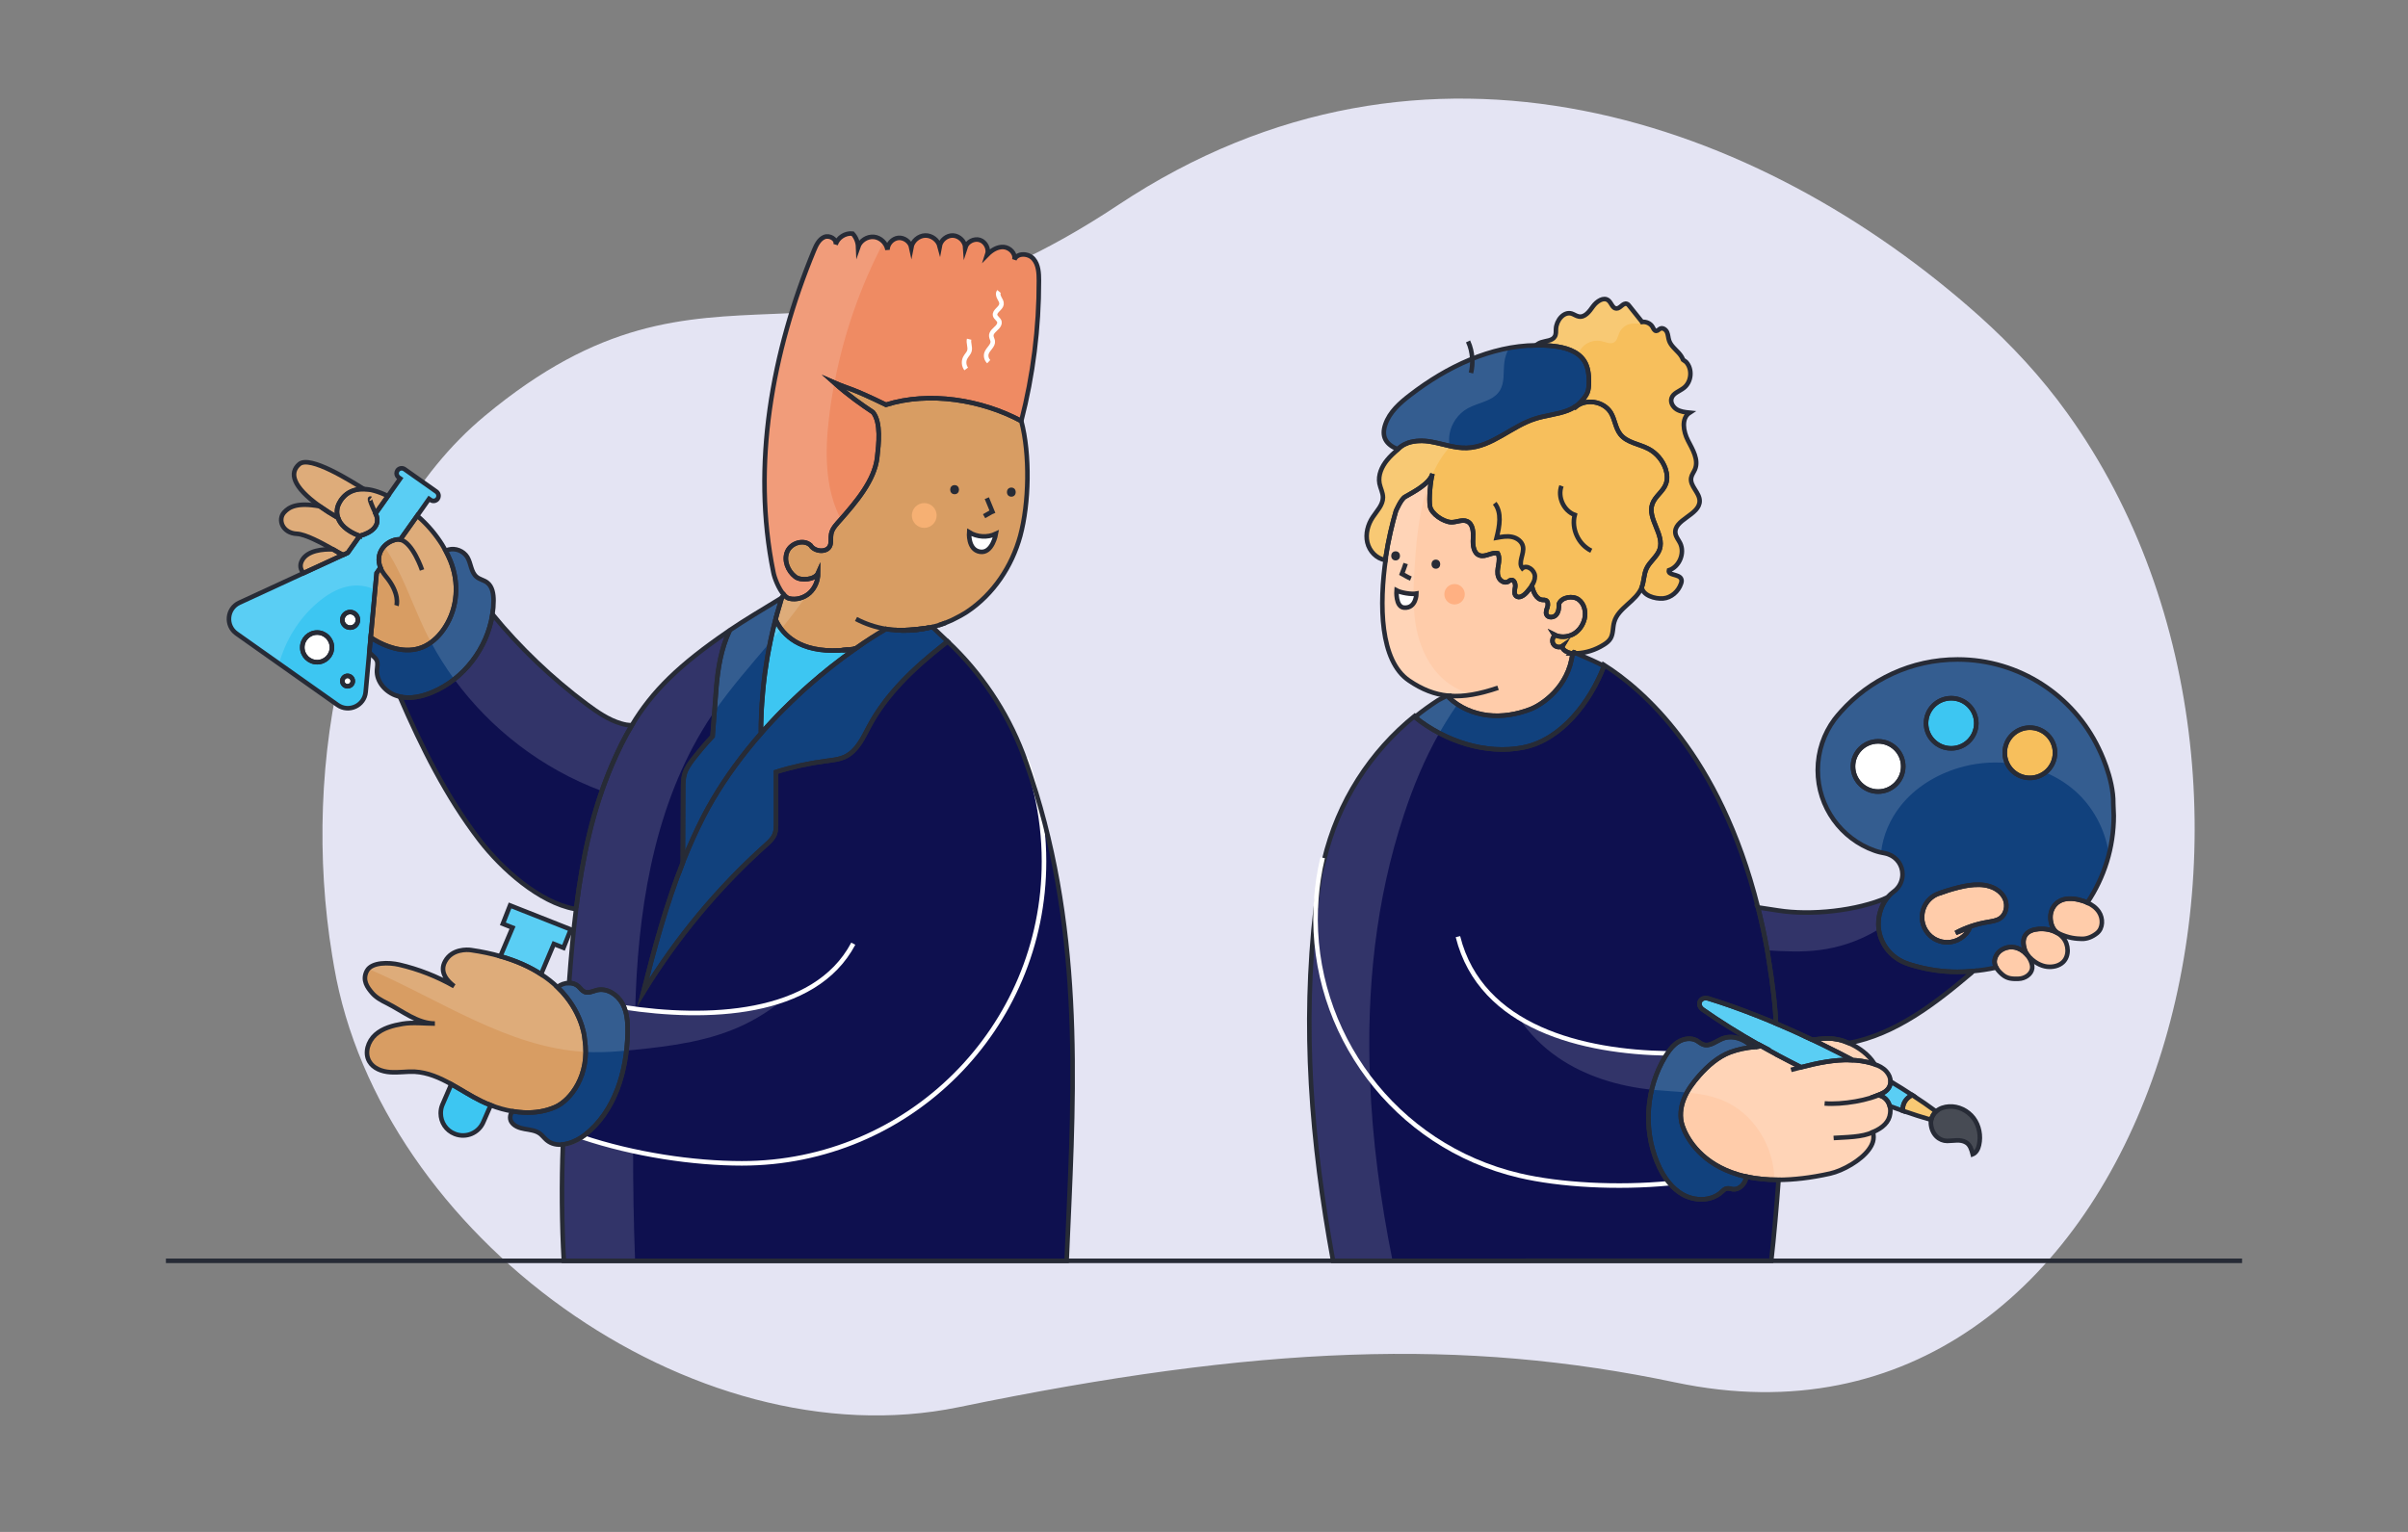 <?xml version="1.0" encoding="utf-8"?>
<!-- Generator: Adobe Illustrator 26.4.1, SVG Export Plug-In . SVG Version: 6.00 Build 0)  -->
<svg version="1.1" id="Capa_1" xmlns="http://www.w3.org/2000/svg" xmlns:xlink="http://www.w3.org/1999/xlink" x="0px" y="0px"
	 viewBox="0 0 264 168" style="enable-background:new 0 0 264 168;" xml:space="preserve">
<rect x="0" y="0" width="264" height="168" fill="#808080" stroke="none"/>
<style type="text/css">
	.st0{fill:#E4E4F3;}
	.st1{fill:none;}
	.st2{fill:#3DC6F2;}
	.st3{fill:#F7BF5C;}
	.st4{fill:#272B36;}
	.st5{fill:#0E104F;}
	.st6{fill:#FFCCAA;}
	.st7{fill:#D89D63;}
	.st8{fill:#FFFFFF;}
	.st9{fill:#11417D;}
	.st10{fill:#FFB082;}
	.st11{fill:#F6B073;}
	.st12{fill:#EF8B63;}
	.st13{opacity:0.15;}
	.st14{fill:none;stroke:#272B36;stroke-width:0.5;stroke-miterlimit:10;}
	.st15{fill:none;stroke:#FFFFFF;stroke-width:0.5;stroke-miterlimit:10;}
	.st16{fill:none;stroke:#272B36;stroke-width:0.5;stroke-linecap:round;stroke-miterlimit:10;}
	.st17{opacity:0.15;fill:#FFFFFF;}
</style>
<g>
	<path class="st0" d="M226.65,45.31c30.64,42.62,8.41,117.12-42.95,106.3c-23.27-4.9-45.6-4.1-78.6,2.71
		c-29.25,6.03-63.43-18.9-68.48-48.34c-0.07-0.39-0.13-0.79-0.2-1.19c-3.46-21.09,1.31-46.35,16.73-59.18
		c25.23-20.99,36.34-1.14,69.44-23.13c33.85-22.48,70.49-9.2,94.44,12.21C220.53,37.83,223.79,41.33,226.65,45.31z"/>
</g>
<path class="st2" d="M53.8,121.2l-0.78,1.78c-0.5,1.26-1.91,1.87-3.16,1.37c-0.96-0.37-1.54-1.29-1.54-2.26
	c0-0.3,0.05-0.61,0.17-0.9l0.99-2.29c1.09,0.61,2.16,1.31,3.27,1.85C53.09,120.92,53.44,121.07,53.8,121.2z"/>
<path class="st2" d="M62.58,101.93l-0.8,2.01l-1.06-0.42l-1.4,3.32c-1.17-0.77-2.64-1.45-4.46-1.97l1.33-3.14l-1.06-0.42l0.79-2.01
	L62.58,101.93z"/>
<path class="st2" d="M209.65,120.09c-0.16,0.07-0.3,0.16-0.44,0.28c-0.38,0.32-0.63,0.82-0.59,1.32v0.13
	c-0.47-0.17-0.95-0.34-1.44-0.52c-0.16-0.6-0.6-1.08-1.26-1.2c0.48-0.18,0.96-0.43,1.2-0.88c0.1-0.19,0.15-0.39,0.15-0.6h0.03
	C208.12,119.11,208.91,119.6,209.65,120.09z"/>
<path class="st3" d="M212.26,121.89c-0.27,0.24-0.46,0.56-0.54,0.92c-0.97-0.28-2.01-0.61-3.1-0.99v-0.13
	c-0.04-0.5,0.21-1,0.59-1.32c0.14-0.12,0.28-0.21,0.44-0.28C210.59,120.7,211.46,121.3,212.26,121.89z"/>
<path class="st4" d="M216.97,125.57c-0.09,0.41-0.3,0.85-0.69,1.01c-0.13-0.5-0.29-1.05-0.74-1.3c-0.63-0.37-1.34-0.16-2.07-0.16
	c-0.82,0-1.69-0.66-1.78-1.92c-0.01-0.13,0-0.26,0.03-0.39c0.08-0.36,0.27-0.68,0.54-0.92c0.01-0.01,0.01-0.01,0.02-0.02
	c0.39-0.33,0.89-0.49,1.39-0.52c1.03-0.07,2.07,0.44,2.7,1.27C216.99,123.45,217.2,124.56,216.97,125.57z"/>
<path class="st1" d="M193.11,114.73h-0.02l-0.19,0.02l0.05-0.11C193,114.67,193.05,114.7,193.11,114.73z"/>
<path class="st5" d="M216.28,106.5l-0.12,0.17c-3.95,3.36-8.37,6.77-13.46,7.72c-0.39-0.17-0.77-0.3-1.14-0.38
	c-0.42-0.09-0.8-0.13-1.16-0.13c-0.66,0-1.21,0.11-1.72,0.14c-0.01,0-0.01,0-0.01,0c-1.36-0.65-2.69-1.24-3.98-1.79
	c0-1.22-0.24-3.27-0.48-5.02c-0.25-1.74-0.49-3.18-0.49-3.18c-0.29-1.56-0.61-3.04-0.97-4.45c-0.01-0.02-0.01-0.05-0.02-0.07
	c0.75,0.11,1.71,0.27,2.22,0.34c3.59,0.57,8.66,0.04,11.99-1.43c-0.63,0.79-1,1.8-1,2.89v0.14c0.06,1.94,1.35,3.61,3.18,4.23
	c0.29,0.1,0.58,0.19,0.88,0.27c1.47,0.41,3.01,0.63,4.61,0.63C215.14,106.58,215.71,106.55,216.28,106.5z"/>
<path class="st5" d="M69.26,79.56c-0.79,1.31-1.49,2.73-2.17,4.32c-2.11,4.94-3.2,10.04-3.9,15.54L63,99.68
	c-3.84-0.7-7.98-4.36-10.44-7.57c-3.65-4.77-6.33-10.18-8.73-15.71c1.18,0.27,2.43-0.01,3.55-0.48c3.48-1.45,6.04-4.84,6.61-8.55
	c3.03,3.68,6.5,7,10.32,9.85c1.17,0.87,2.39,1.72,3.79,2.13C68.47,79.46,68.87,79.53,69.26,79.56z"/>
<path class="st5" d="M116.94,138.27H61.82c-0.23-3.88-0.27-8.69-0.1-12.76c0.71-0.08,1.45-0.39,2.07-0.81
	c0.11-0.07,0.22-0.15,0.32-0.23c3.29-2.55,4.6-6.97,4.7-11.13c0.02-0.97-0.02-1.98-0.38-2.87c-0.06-0.14-0.12-0.28-0.2-0.42
	c-0.54-0.98-1.68-1.72-2.77-1.47c-0.45,0.11-0.92,0.37-1.36,0.2c-0.28-0.12-0.46-0.39-0.68-0.6c-0.29-0.26-0.65-0.38-1.03-0.38
	c0.22-2.91,0.46-5.7,0.8-8.38c0.7-5.5,1.79-10.6,3.9-15.54c0.68-1.59,1.38-3.01,2.17-4.32c2.25-3.77,5.24-6.67,10.59-10.33
	l0.13-0.05c-0.92,1.99-1.25,4.06-1.43,6.07c-0.14,1.6-0.28,3.89-0.42,5.48v0.01c-0.75,0.8-1.46,1.64-2.13,2.5
	c-0.37,0.49-0.74,0.99-0.92,1.57c-0.17,0.53-0.18,1.1-0.18,1.66c-0.01,2.46-0.02,4.93-0.03,7.39v0.71
	c-1.83,4.61-3.13,9.44-4.36,14.27c3.66-5.98,8.18-11.43,13.39-16.11c0.42-0.37,0.85-0.76,1.05-1.28c0.14-0.39,0.13-0.8,0.13-1.21
	c-0.02-1.73,0.02-3.85,0-5.58c1.78-0.56,3.62-0.96,5.47-1.2c0.74-0.1,1.5-0.17,2.16-0.5c1.24-0.63,1.88-1.98,2.52-3.21
	c1.9-3.61,4.97-6.5,8.18-9.02l0.48-0.38c3.61,3.39,6.46,7.59,8.26,12.31c0.53,1.43,1.01,2.87,1.45,4.3
	C118.92,104.38,117.64,121.75,116.94,138.27z"/>
<path class="st1" d="M93.02,71.24c-0.23,0.04-0.45,0.06-0.66,0.06C92.55,71.28,92.8,71.26,93.02,71.24z"/>
<path class="st1" d="M93.8,71.12c-0.01,0.02-0.02,0.03-0.03,0.03c-0.06,0.01-0.12,0.02-0.18,0.02
	C93.69,71.15,93.76,71.13,93.8,71.12z"/>
<path class="st1" d="M101.88,68.83c-0.22,0.05-0.44,0.1-0.66,0.14c-1.04,0.18-2.1,0.23-3.14,0.12
	C99.51,69.18,101.19,68.94,101.88,68.83z"/>
<path class="st1" d="M192.95,114.64l-0.05,0.11l0.19-0.02h0.02C193.05,114.7,193,114.67,192.95,114.64z"/>
<path class="st5" d="M194.99,129.39c-0.19,2.75-0.52,6.45-0.8,8.87l-48.04,0.01c-2.41-13.16-3.39-25.57-1.9-38.66
	c0-0.01,0-0.03,0.01-0.05c0.14-1.27,0.31-2.55,0.51-3.84l0.11-0.4v-0.01l0.27-0.93c1.53-6.5,5.14-11.98,9.97-15.88
	c0.03,0.02,0.06,0.05,0.09,0.07c-0.03,0.02-0.06,0.05-0.09,0.07c3.26,2.63,7.77,4.15,11.89,3.33c4.2-0.84,7.35-5.03,8.84-8.91
	c-0.02-0.01-0.03-0.02-0.05-0.03c0.02-0.04,0.04-0.07,0.05-0.11c4.13,2.61,12.67,9.8,16.88,26.59c0.01,0.02,0.01,0.05,0.02,0.07
	c0.36,1.41,0.68,2.89,0.97,4.45c0,0,0.24,1.44,0.49,3.18c0.24,1.75,0.48,3.8,0.48,5.02c-0.75-0.32-1.49-0.62-2.21-0.9
	c-1.85-0.73-3.59-1.34-5.19-1.83c-0.88-0.26-1.35,0.69-0.6,1.22c1.79,1.26,3.9,2.59,6.26,3.92l-0.05,0.11l-0.09,0.01
	c-0.23,0.02-0.46,0.04-0.7,0.08c-0.03-0.03-0.05-0.06-0.08-0.09c-0.82-0.84-2.1-1.28-3.19-0.85c-0.7,0.28-1.39,0.91-2.1,0.65
	c-0.27-0.09-0.47-0.29-0.71-0.43c-0.63-0.35-1.44-0.23-2.04,0.15c-0.5,0.31-0.88,0.76-1.2,1.25c-0.08,0.11-0.15,0.23-0.22,0.34
	c-2.08,3.43-2.43,7.85-0.91,11.56c0.34,0.84,0.78,1.65,1.37,2.34c0.4,0.48,0.87,0.89,1.41,1.21c1.33,0.77,3.16,0.79,4.29-0.24
	c0.17-0.16,0.34-0.35,0.58-0.39c0.22-0.05,0.45,0.05,0.68,0.08c0.59,0.07,1.14-0.41,1.36-0.97c0.05-0.13,0.09-0.27,0.11-0.41
	C192.49,129.26,193.66,129.39,194.99,129.39z"/>
<path class="st6" d="M207.18,121.3c0.05,0.17,0.07,0.35,0.07,0.53c0,0.09-0.01,0.18-0.02,0.27c-0.11,0.94-0.8,1.58-1.89,2.05
	c0.19,0.78-0.04,1.36-0.47,1.94c-0.86,1.17-2.81,2.29-4.23,2.61c-2.15,0.48-4.02,0.68-5.65,0.69c-1.33,0-2.5-0.13-3.53-0.35
	c-0.58-0.12-1.11-0.28-1.6-0.46c-3.66-1.34-5.01-3.96-5.39-5.09c-0.34-0.96-0.23-2.04,0.15-2.99c0.38-0.95,1-1.78,1.68-2.55
	c0.95-1.07,2.06-2.05,3.4-2.56c0.43-0.16,0.87-0.28,1.32-0.38c0.07-0.01,0.13-0.02,0.19-0.03c0.3-0.06,0.6-0.11,0.9-0.14
	c0.24-0.04,0.47-0.06,0.7-0.08l0.09-0.01l0.19-0.02h0.02c0.54,0.3,1.09,0.61,1.66,0.91v0.01c0.08,0.04,0.15,0.08,0.23,0.12
	c0.76,0.4,1.54,0.81,2.34,1.21l0.13,0.06c1.8-0.47,3.65-0.85,5.46-0.79c0.77,0.03,1.52,0.14,2.27,0.35
	c0.09,0.03,0.18,0.05,0.26,0.08v0.01c0.51,0.17,1,0.41,1.35,0.81c0.28,0.31,0.46,0.71,0.46,1.12c0,0.21-0.05,0.41-0.15,0.6
	c-0.24,0.45-0.72,0.7-1.2,0.88C206.58,120.22,207.02,120.7,207.18,121.3z"/>
<path class="st6" d="M205.46,116.68c-0.08-0.03-0.17-0.05-0.26-0.08c-0.75-0.21-1.5-0.32-2.27-0.35v-0.1
	c-0.84-0.45-1.72-0.89-2.61-1.33c-0.17-0.09-0.33-0.17-0.5-0.25c-0.38-0.19-0.76-0.37-1.14-0.55c0.51-0.03,1.06-0.14,1.72-0.14
	c0.36,0,0.74,0.04,1.16,0.13c0.37,0.08,0.75,0.21,1.14,0.38c1.1,0.48,2.17,1.28,2.75,2.2L205.46,116.68z"/>
<path class="st1" d="M201.03,124.8c1.24-0.09,3.2-0.07,4.3-0.65"/>
<path class="st7" d="M111.85,58.79c-0.91,3.3-2.92,6.37-5.84,8.31c0,0-0.26,0.18-0.7,0.42c-0.12,0.07-0.25,0.14-0.4,0.21
	c-0.34,0.19-0.76,0.39-1.21,0.56c-0.26,0.1-0.53,0.19-0.79,0.28c-0.04,0.02-0.08,0.03-0.12,0.04c-0.19,0.06-0.38,0.11-0.57,0.15
	h-0.01c0,0-0.03,0.01-0.08,0.02c-0.01,0-0.02,0-0.03,0.01h-0.01c-0.03,0-0.06,0.01-0.1,0.02c-0.04,0.01-0.07,0.02-0.11,0.02
	c-0.69,0.11-2.37,0.35-3.8,0.26c-0.04,0-0.09,0-0.13-0.01c-0.11,0-0.22-0.01-0.32-0.03c-0.17-0.02-0.34-0.04-0.5-0.07
	c-1.1,0.64-2.2,1.35-3.28,2.11c0,0,0,0-0.02,0.01c-0.01,0.01-0.02,0.01-0.03,0.02c-0.04,0.01-0.11,0.03-0.21,0.05
	c-0.04,0.01-0.16,0.02-0.32,0.04c-0.07,0.01-0.16,0.02-0.25,0.03c-0.22,0.02-0.47,0.04-0.66,0.06c-0.19,0.02-0.33,0.03-0.33,0.03
	c-4.39,0.22-6.19-1.72-6.93-3.24c-0.03-0.05-0.05-0.1-0.07-0.15c0.06-0.25,0.13-0.49,0.2-0.73c0.16-0.56,0.33-1.12,0.49-1.67
	c0.01-0.01,0.01-0.01,0.01-0.02l0.21-0.3c0.18,0.21,0.37,0.36,0.56,0.41c0.79,0.2,1.66-0.06,2.26-0.6c0.6-0.55,0.93-1.37,0.93-2.18
	c-0.32,0.73-1.88,0.89-2.51,0.4c-0.82-0.64-1.28-1.81-0.87-2.76c0.41-0.95,1.81-1.39,2.56-0.68c0.47,0.75,1.88,0.82,2.15-0.02
	c0.13-0.39,0.03-0.83,0.11-1.24c0.12-0.63,0.62-1.1,1.04-1.58c1.67-1.91,3.71-4.27,4-6.8c0.16-1.45,0.45-3.82-0.46-4.96
	c-1.25-0.84-2.62-1.78-4.28-3.26c1.74,0.76,1.76,0.52,5.7,2.44c4.72-1.49,10.48-0.56,14.84,1.78
	C112.94,49.84,112.83,55.18,111.85,58.79z"/>
<path class="st1" d="M93.02,71.24c-0.23,0.04-0.45,0.06-0.66,0.06C92.55,71.28,92.8,71.26,93.02,71.24z"/>
<path class="st1" d="M93.8,71.12c-0.01,0.02-0.02,0.03-0.03,0.03c-0.06,0.01-0.12,0.02-0.18,0.02
	C93.69,71.15,93.76,71.13,93.8,71.12z"/>
<path class="st1" d="M101.88,68.83c-0.22,0.05-0.44,0.1-0.66,0.14c-1.04,0.18-2.1,0.23-3.14,0.12
	C99.51,69.18,101.19,68.94,101.88,68.83z"/>
<path class="st1" d="M107.89,56.61c0.26-0.15,0.53-0.3,0.79-0.45l0.12-0.05c-0.2-0.49-0.41-0.99-0.61-1.48"/>
<path class="st8" d="M109.19,58.54c-0.93,0.44-2.07,0.37-2.94-0.17c0,0-0.16,1.92,1.19,2.14C108.8,60.73,109.19,58.54,109.19,58.54z
	"/>
<path class="st9" d="M231.69,88.14c0.05-2.83-1.61-6.07-1.61-6.07c-2.76-5.76-8.65-9.75-15.46-9.75c-5.08,0-9.64,2.21-12.78,5.72
	c-0.25,0.28-0.49,0.56-0.72,0.86c-1.15,1.55-1.83,3.48-1.83,5.56c0,4.07,2.59,7.53,6.21,8.82c0.38,0.14,0.78,0.23,1.18,0.3
	c0.13,0.03,0.25,0.06,0.37,0.11c0.9,0.33,1.53,1.19,1.53,2.19c0,0.6-0.22,1.14-0.58,1.55c-0.11,0.13-0.23,0.24-0.37,0.34
	c-0.25,0.19-0.5,0.4-0.69,0.65c-0.63,0.79-1,1.8-1,2.89v0.14c0.06,1.94,1.35,3.61,3.18,4.23c0.29,0.1,0.58,0.19,0.88,0.27
	c1.47,0.41,3.01,0.63,4.61,0.63c0.53,0,1.1-0.03,1.67-0.08c0.83-0.08,1.67-0.2,2.39-0.36l0.17-0.07c-0.22-0.4-0.22-0.79-0.01-1.23
	c0.35-0.72,1.23-1.09,2.02-0.95c0.5,0.09,0.95,0.36,1.3,0.74l0.05-0.02c-0.06-0.09-0.11-0.18-0.15-0.27
	c-0.22-0.58-0.34-1.27,0.01-1.79c0.31-0.46,0.91-0.63,1.46-0.67c0.66-0.05,1.36,0.07,1.94,0.38l0.02-0.02
	c-0.47-0.37-0.68-1.05-0.68-1.65c-0.01-0.68,0.34-1.37,0.92-1.72c0.66-0.41,1.51-0.37,2.26-0.18c0.29,0.07,0.58,0.16,0.85,0.3
	l0.03-0.03c1.82-2.72,2.88-5.99,2.88-9.51C231.74,89.01,231.69,88.57,231.69,88.14z M205.91,86.81c-1.52,0-2.76-1.24-2.76-2.76
	c0-1.52,1.24-2.75,2.76-2.75c1.52,0,2.75,1.23,2.75,2.75C208.66,85.57,207.43,86.81,205.91,86.81z M213.92,76.57
	c1.52,0,2.75,1.23,2.75,2.75c0,1.52-1.23,2.75-2.75,2.75c-1.52,0-2.76-1.23-2.76-2.75C211.16,77.8,212.4,76.57,213.92,76.57z
	 M219.3,100.7c-0.4,0.28-0.9,0.33-1.38,0.42c-1.22,0.2-2.41,0.6-3.51,1.19l1.6-0.65c-0.21,0.5-0.57,0.93-1.02,1.22
	c-0.44,0.29-0.96,0.46-1.52,0.46c-0.4,0-0.79-0.09-1.13-0.25c-0.49-0.21-0.91-0.58-1.19-1.03c-0.27-0.42-0.43-0.93-0.43-1.47
	c0-0.02,0-0.05,0.01-0.07c0.02-1.2,0.81-2.21,1.89-2.55c0.23-0.09,0.51-0.19,0.81-0.28c0.79-0.25,1.75-0.5,2.4-0.59
	c0.76-0.1,1.55-0.13,2.29,0.1c0.74,0.22,1.42,0.72,1.71,1.43C220.12,99.35,219.93,100.27,219.3,100.7z M222.54,85.31
	c-1.52,0-2.75-1.23-2.75-2.76c0-1.52,1.23-2.75,2.75-2.75c1.52,0,2.76,1.23,2.76,2.75C225.3,84.08,224.06,85.31,222.54,85.31z"/>
<path class="st1" d="M213.43,97.69l-0.81,0.28C212.85,97.88,213.13,97.78,213.43,97.69z"/>
<path class="st8" d="M208.66,84.05c0,1.52-1.23,2.76-2.75,2.76c-1.52,0-2.76-1.24-2.76-2.76c0-1.52,1.24-2.75,2.76-2.75
	C207.43,81.3,208.66,82.53,208.66,84.05z"/>
<path class="st2" d="M216.67,79.32c0,1.52-1.23,2.75-2.75,2.75c-1.52,0-2.76-1.23-2.76-2.75c0-1.52,1.24-2.75,2.76-2.75
	C215.44,76.57,216.67,77.8,216.67,79.32z"/>
<path class="st3" d="M225.3,82.55c0,1.53-1.24,2.76-2.76,2.76c-1.52,0-2.75-1.23-2.75-2.76c0-1.52,1.23-2.75,2.75-2.75
	C224.06,79.8,225.3,81.03,225.3,82.55z"/>
<path class="st3" d="M183.69,58.53c0.07,0.38,0.34,0.69,0.51,1.03c0.54,1.09-0.08,2.6-1.23,2.98c-0.14,0.58,1.08,0.39,1.34,0.93
	c0.09,0.17,0.05,0.37-0.02,0.55c-0.29,0.85-1.07,1.54-1.96,1.61c-0.89,0.07-2.21-0.33-2.34-1.22c0.26-0.66,0.22-1.41,0.52-2.05
	c0.36-0.79,1.18-1.31,1.45-2.13c0.53-1.63-1.37-3.34-0.81-4.95c0.29-0.84,1.17-1.36,1.48-2.18c0.21-0.54,0.15-1.14-0.03-1.69
	c-0.32-0.92-0.99-1.72-1.85-2.18c-1.04-0.55-2.37-0.67-3.1-1.59c-0.54-0.68-0.6-1.63-1.04-2.37c-0.77-1.28-2.75-1.6-3.88-0.63
	c-0.01-0.01-0.03-0.02-0.04-0.04c0.23-0.14,0.44-0.32,0.63-0.53c0.75-0.84,0.87-1.12,0.88-2.24c0-0.77-0.09-1.58-0.5-2.23
	c-0.7-1.11-2.12-1.51-3.42-1.65c-0.63-0.07-1.26-0.1-1.88-0.08c0.18-0.15,0.38-0.27,0.61-0.34c0.52-0.17,1.18-0.15,1.45-0.62
	c0.15-0.25,0.12-0.55,0.13-0.84c0.04-0.92,0.84-1.94,1.72-1.68c0.27,0.09,0.5,0.27,0.78,0.32c0.67,0.13,1.17-0.56,1.56-1.11
	c0.4-0.55,1.17-1.08,1.69-0.65c0.33,0.27,0.44,0.87,0.87,0.88c0.43,0.02,0.72-0.64,1.14-0.51c0.13,0.04,0.22,0.15,0.3,0.26
	c0.66,0.83,0.66,0.83,1.32,1.65l0.05,0.08c0.44-0.06,0.94,0.15,1.16,0.55c0.1,0.18,0.19,0.42,0.4,0.43c0.17,0,0.29-0.18,0.45-0.25
	c0.28-0.13,0.61,0.11,0.74,0.4c0.12,0.28,0.12,0.6,0.22,0.9c0.18,0.55,0.67,0.94,1.06,1.37c0.19,0.21,0.37,0.47,0.47,0.74l0.34,0.25
	c0.73,0.8,0.59,2.22-0.28,2.86c-0.47,0.36-1.14,0.55-1.32,1.11c-0.15,0.46,0.15,0.97,0.57,1.23c0.42,0.25,0.92,0.31,1.41,0.36
	c-0.94,0.61-0.69,2.06-0.18,3.05c0.52,1,1.2,2.12,0.77,3.16c-0.13,0.31-0.36,0.59-0.42,0.93c-0.16,0.9,0.92,1.61,0.93,2.52
	C186.37,56.5,183.41,56.98,183.69,58.53z"/>
<path class="st7" d="M37.6,60.86l-4.32,1.99c-0.32-0.37-0.48-0.85-0.14-1.44c0.61-1.05,2.28-1.21,3.38-1.16
	C36.95,60.5,37.32,60.72,37.6,60.86z"/>
<path class="st7" d="M39.43,58.78l-1.3,1.84l-0.25,0.12l-0.28,0.12c-0.28-0.14-0.65-0.36-1.08-0.61c-1.27-0.72-3.01-1.66-3.97-1.71
	c-1.58-0.07-2.14-1.55-1.39-2.36c0.53-0.58,1.42-1.11,3.9-0.66c0.57,0.4,1.23,0.83,2,1.28C37.28,57.44,37.9,58.2,39.43,58.78z"/>
<path class="st7" d="M37.05,55.49c0,0-0.08,0.19-0.1,0.5c-0.02,0.22,0,0.5,0.11,0.81c-0.77-0.45-1.43-0.88-2-1.28
	c-3.02-2.16-3.35-3.68-2.25-4.62c1.17-1,5.68,1.87,7.07,2.73C37.63,53.58,37.05,55.49,37.05,55.49z"/>
<path class="st7" d="M41.18,56.31c0.85,1.79-1.48,2.4-1.73,2.45c-0.01,0.01-0.02,0.01-0.02,0.01v0.01
	c-1.53-0.58-2.15-1.34-2.37-1.98c-0.11-0.31-0.13-0.59-0.11-0.81c0.02-0.31,0.1-0.5,0.1-0.5s0.58-1.91,2.83-1.86
	c0.7,0.02,1.57,0.24,2.65,0.77L41.18,56.31z"/>
<path class="st7" d="M48.79,68.79c-0.53,0.82-1.24,1.58-2.19,2.06c-1.8,0.9-3.79,0.23-5.04-0.4c-0.38-0.2-0.7-0.39-0.92-0.54
	l0.09-0.97l0.56-6.09l0.42-0.6c-0.61-1.53,0.44-2.83,1.76-3.08c0.14-0.03,0.28-0.02,0.41,0.01l1.86-2.62
	c1.2,1.03,2.07,2.12,2.72,3.15c0.14,0.23,0.27,0.46,0.4,0.69c0.2,0.37,0.36,0.73,0.51,1.08C50.35,63.88,50.19,66.62,48.79,68.79z"/>
<path class="st2" d="M47.85,53.92l-3.49-2.46c-0.25-0.18-0.6-0.12-0.78,0.13c-0.06,0.1-0.1,0.21-0.1,0.32
	c0,0.17,0.09,0.35,0.24,0.46l0.16,0.11l-1.35,1.92l-1.35,1.91c0.85,1.79-1.48,2.4-1.73,2.45c-0.01,0.01-0.02,0.01-0.02,0.01v0.01
	l-1.3,1.84l-0.25,0.12l-0.28,0.12l-4.32,1.99l-7.04,3.25c-1.37,0.63-1.54,2.51-0.31,3.38l11.08,7.83c1.23,0.87,2.94,0.08,3.08-1.42
	l0.4-4.39l0.15-1.59l0.09-0.97l0.56-6.09l0.42-0.6c-0.61-1.53,0.44-2.83,1.76-3.08c0.14-0.03,0.28-0.02,0.41,0.01l1.86-2.62
	l1.3-1.85l0.17,0.12c0.25,0.18,0.59,0.12,0.77-0.13c0.07-0.1,0.1-0.21,0.1-0.32C48.08,54.2,48,54.03,47.85,53.92z M34.77,72.62
	c-0.9,0-1.63-0.72-1.63-1.62c0-0.9,0.73-1.63,1.63-1.63c0.9,0,1.62,0.73,1.62,1.63C36.39,71.9,35.67,72.62,34.77,72.62z M38.1,75.26
	c-0.31,0-0.57-0.25-0.57-0.57c0-0.31,0.26-0.57,0.57-0.57c0.32,0,0.58,0.26,0.58,0.57C38.68,75.01,38.42,75.26,38.1,75.26z
	 M38.39,68.83c-0.47,0-0.86-0.38-0.86-0.85c0-0.47,0.39-0.86,0.86-0.86c0.47,0,0.85,0.39,0.85,0.86
	C39.24,68.45,38.86,68.83,38.39,68.83z"/>
<path class="st8" d="M36.39,71c0,0.9-0.72,1.62-1.62,1.62c-0.9,0-1.63-0.72-1.63-1.62c0-0.9,0.73-1.63,1.63-1.63
	C35.67,69.37,36.39,70.1,36.39,71z"/>
<path class="st8" d="M39.24,67.98c0,0.47-0.38,0.85-0.85,0.85c-0.47,0-0.86-0.38-0.86-0.85c0-0.47,0.39-0.86,0.86-0.86
	C38.86,67.12,39.24,67.51,39.24,67.98z"/>
<path class="st8" d="M38.68,74.69c0,0.32-0.26,0.57-0.58,0.57c-0.31,0-0.57-0.25-0.57-0.57c0-0.31,0.26-0.57,0.57-0.57
	C38.42,74.12,38.68,74.38,38.68,74.69z"/>
<path class="st7" d="M41.71,62.25c0.12,0.3,0.32,0.62,0.58,0.94c1.6,1.91,1.18,3.22,1.18,3.22"/>
<path class="st1" d="M46.27,62.51c0,0-1.01-3.01-2.39-3.33"/>
<path class="st1" d="M41.18,56.31c-0.9-1.89-0.55-1.63-0.55-1.63"/>
<path class="st7" d="M60.89,121.4c-1.1,0.49-2.3,0.66-3.5,0.6c-0.39-0.02-0.78-0.06-1.17-0.13c-0.82-0.13-1.64-0.36-2.42-0.67
	c-0.36-0.13-0.71-0.28-1.05-0.45c-1.11-0.54-2.18-1.24-3.27-1.85c-1.27-0.71-2.58-1.29-4.02-1.37c-0.9-0.04-1.79,0.12-2.69,0.05
	c-0.9-0.06-1.85-0.41-2.29-1.19c-0.54-0.94-0.13-2.2,0.68-2.92c0.81-0.72,1.91-1.01,2.97-1.19c1.13-0.19,2.41-0.03,3.55-0.03
	c-1.91,0-3.55-1.38-5.26-2.24c-0.61-0.3-1.22-0.63-1.65-1.15c-0.44-0.52-1.11-1.35-0.54-2.4c0.54-0.98,2.44-0.92,3.53-0.67
	c2.11,0.49,4.15,1.29,6.03,2.36c-0.74-0.55-1.66-1.54-0.98-2.74c0.76-1.37,2.43-1.28,2.82-1.22c1.19,0.17,2.26,0.4,3.23,0.68
	c1.82,0.52,3.29,1.2,4.46,1.97c0.69,0.45,1.28,0.92,1.79,1.41c0.38,0.36,0.71,0.73,1,1.1c1.89,2.39,2,4.65,2,4.65
	C64.7,117.89,62.58,120.65,60.89,121.4z"/>
<path class="st1" d="M68.43,110.47c8.92,1.37,20.88,1.05,25.12-6.98"/>
<path class="st1" d="M182.79,115.52c-9.14-0.15-20.43-2.76-22.95-12.8"/>
<path class="st1" d="M63.79,124.7c5.76,1.93,12.25,2.88,17.55,2.88c18.29,0,33.12-14.82,33.12-33.11c0-2.59-0.3-5.1-0.86-7.51
	c0-0.01,0-0.01-0.01-0.02c-0.29-1.28-0.67-2.54-1.11-3.76"/>
<path class="st1" d="M145.01,94.06c-0.1,0.42-0.19,0.83-0.27,1.25v0.01c-0.27,1.42-0.43,2.84-0.48,4.24
	c-0.01,0.02-0.01,0.04-0.01,0.05c-0.53,13.59,8.61,26.08,22.34,29.31c4.42,1.04,10.74,1.39,16.44,0.84"/>
<path class="st2" d="M202.93,116.15v0.1c-1.81-0.06-3.66,0.32-5.46,0.79l-0.13-0.06c-0.8-0.4-1.58-0.81-2.34-1.21
	c-0.08-0.04-0.15-0.08-0.23-0.12v-0.01c-0.57-0.3-1.12-0.61-1.66-0.91c-0.06-0.03-0.11-0.06-0.16-0.09
	c-2.36-1.33-4.47-2.66-6.26-3.92c-0.75-0.53-0.28-1.48,0.6-1.22c1.6,0.49,3.34,1.1,5.19,1.83c0.72,0.28,1.46,0.58,2.21,0.9
	c1.29,0.55,2.62,1.14,3.98,1.79c0,0,0,0,0.01,0c0.38,0.18,0.76,0.36,1.14,0.55c0.17,0.08,0.33,0.16,0.5,0.25
	C201.21,115.26,202.09,115.7,202.93,116.15z"/>
<path class="st6" d="M219.3,100.7c-0.4,0.28-0.9,0.33-1.38,0.42c-1.22,0.2-2.41,0.6-3.51,1.19l1.6-0.65
	c-0.21,0.5-0.57,0.93-1.02,1.22c-0.44,0.29-0.96,0.46-1.52,0.46c-0.4,0-0.79-0.09-1.13-0.25c-0.49-0.21-0.91-0.58-1.19-1.03
	c-0.27-0.42-0.43-0.93-0.43-1.47c0-0.02,0-0.05,0.01-0.07c0.02-1.2,0.81-2.21,1.89-2.55l0.81-0.28c0.79-0.25,1.75-0.5,2.4-0.59
	c0.76-0.1,1.55-0.13,2.29,0.1c0.74,0.22,1.42,0.72,1.71,1.43C220.12,99.35,219.93,100.27,219.3,100.7z"/>
<path class="st6" d="M222.8,106.18c-0.08,0.68-0.81,1.15-1.51,1.16c-0.69,0.02-1.22,0-1.77-0.47c-0.32-0.28-0.55-0.54-0.68-0.8
	c-0.22-0.4-0.22-0.79-0.01-1.23c0.35-0.72,1.23-1.09,2.02-0.95c0.5,0.09,0.95,0.36,1.3,0.74c0.19,0.21,0.36,0.46,0.48,0.72
	C222.74,105.61,222.83,105.89,222.8,106.18z"/>
<path class="st6" d="M226.17,105.52c-0.46,0.43-1.13,0.56-1.75,0.49c-0.62-0.07-1.51-0.47-2.19-1.36c-0.01-0.01-0.02-0.03-0.03-0.04
	c-0.06-0.09-0.11-0.18-0.15-0.27c-0.22-0.58-0.34-1.27,0.01-1.79c0.31-0.46,0.91-0.63,1.46-0.67c0.66-0.05,1.36,0.07,1.94,0.38
	c0.28,0.15,0.53,0.35,0.73,0.59C226.82,103.6,226.88,104.85,226.17,105.52z"/>
<path class="st6" d="M229.91,102.33c-0.49,0.39-1.07,0.65-1.69,0.63c-0.6-0.02-1.39-0.06-2.54-0.6c-0.07-0.04-0.14-0.08-0.2-0.12
	c-0.47-0.37-0.68-1.05-0.68-1.65c-0.01-0.68,0.34-1.37,0.92-1.72c0.66-0.41,1.51-0.37,2.26-0.18c0.29,0.07,0.58,0.16,0.85,0.3
	c0.52,0.22,0.97,0.55,1.28,1.01C230.59,100.72,230.57,101.79,229.91,102.33z"/>
<path class="st9" d="M175.85,73.06c-1.49,3.88-4.64,8.07-8.84,8.91c-4.12,0.82-8.63-0.7-11.89-3.33c0.03-0.02,0.06-0.05,0.09-0.07
	c0.78-0.63,1.6-1.22,2.45-1.77l0.75-0.39l0.29-0.12c0.07,0.01,0.13,0.01,0.2,0.02v0.23c1.14,1.08,2.67,1.72,4.23,1.9
	c1.56,0.18,3.15-0.09,4.62-0.65c1.26-0.47,4.24-2.43,4.65-6.13c0.14,0,0.27,0,0.41-0.01h0.01c1.11,0.48,2.5,1.09,2.98,1.38
	C175.82,73.04,175.83,73.05,175.85,73.06z"/>
<path class="st1" d="M172.81,71.65c-0.14,0.01-0.27,0.01-0.41,0.01l0.16-0.12C172.64,71.57,172.72,71.61,172.81,71.65z"/>
<path class="st2" d="M93.77,71.15c-0.84,0.59-1.68,1.21-2.5,1.86c-0.35,0.28-0.71,0.56-1.06,0.86c-0.08,0.06-0.16,0.12-0.24,0.19
	c-0.38,0.32-0.76,0.64-1.13,0.97c-0.48,0.42-0.95,0.84-1.41,1.28c-0.3,0.28-0.6,0.56-0.89,0.85c-0.24,0.23-0.47,0.46-0.7,0.69
	c-0.38,0.38-0.75,0.76-1.11,1.15c-0.44,0.47-0.86,0.93-1.28,1.41l-0.02-0.19c0-0.57,0.01-1.15,0.04-1.72
	c0.01-0.46,0.04-0.92,0.07-1.38c0.01-0.24,0.03-0.48,0.06-0.72c0-0.13,0.01-0.27,0.03-0.4c0.02-0.31,0.05-0.63,0.09-0.94
	c0.08-0.73,0.17-1.47,0.29-2.2c0.04-0.27,0.08-0.54,0.13-0.81c0.01-0.08,0.03-0.15,0.04-0.23c0.05-0.28,0.1-0.57,0.16-0.85
	c0.1-0.51,0.2-1.02,0.32-1.52c0.11-0.51,0.24-1.01,0.37-1.51c0.02,0.05,0.04,0.1,0.07,0.15c0.74,1.52,2.54,3.46,6.93,3.24
	c0,0,0.14-0.01,0.33-0.03c0.21,0,0.43-0.02,0.66-0.06c0.09-0.01,0.18-0.02,0.25-0.03c0.16-0.02,0.28-0.03,0.32-0.04
	C93.65,71.17,93.71,71.16,93.77,71.15z"/>
<path class="st6" d="M173.72,67.87c-0.17,0.7-0.62,1.34-1.25,1.68c-0.64,0.34-1.44,0.38-2.08,0.05l0.07,0.11
	c-0.29,0.23-0.34,0.69-0.12,0.98c0.22,0.29,0.68,0.36,0.98,0.15c-0.03,0.05-0.03,0.1-0.02,0.16c0.04,0.34,0.73,0.65,1.1,0.66
	c-0.41,3.7-3.39,5.66-4.65,6.13c-1.47,0.56-3.06,0.83-4.62,0.65c-1.56-0.18-3.09-0.82-4.23-1.9v-0.23c-0.07-0.01-0.13-0.01-0.2-0.02
	c-1.42-0.15-2.78-0.67-4.22-1.65c-3.2-2.16-3.29-8.31-2.54-13.47l-0.02-0.05v-0.01c0.28-1.85,0.73-3.74,1.12-5.06
	c0,0,0.55-1.31,1-1.56c0.98-0.56,2.71-1.45,3.01-2.54c-0.23,0.8-0.41,2.77-0.27,3.59c0.15,0.82,1.47,1.69,2.31,1.73
	c0.59,0.02,1.22-0.34,1.76-0.1c0.66,0.3,0.69,1.2,0.65,1.91c-0.05,0.72,0.06,1.64,0.75,1.84c0.64,0.2,1.31-0.41,1.96-0.24
	c0.2,0.39,0.14,0.86,0.07,1.29c-0.08,0.44-0.16,0.89,0,1.3c0.15,0.42,0.65,0.73,1.04,0.53c0.11-0.06,0.21-0.17,0.34-0.19
	c0.34-0.07,0.51,0.41,0.46,0.75c-0.05,0.34-0.17,0.74,0.08,0.99c0.34,0.33,0.89-0.05,1.2-0.41c0.13-0.15,0.27-0.32,0.4-0.49
	l0.14-0.22c0.16,0.69,0.49,1.52,1.2,1.56c0.1,0,0.21-0.01,0.31,0.03c0.27,0.09,0.29,0.47,0.21,0.74c-0.09,0.28-0.23,0.57-0.11,0.84
	c0.17,0.39,0.8,0.35,1.07,0.02c0.28-0.33,0.3-0.79,0.3-1.22c0.31-0.73,1.52-0.92,2.15-0.45C173.7,66.21,173.9,67.11,173.72,67.87z"
	/>
<path class="st1" d="M163.87,55.19c0.81,1.03,0.53,2.51,0.21,3.78c0.56-0.1,1.13-0.21,1.69-0.09c0.55,0.11,1.09,0.5,1.2,1.06
	c0.16,0.8-0.57,1.73-0.07,2.38c0.51-0.43,1.35,0.19,1.38,0.86c0.01,0.37-0.13,0.73-0.34,1.05"/>
<path class="st3" d="M181.15,55.28c-0.56,1.61,1.34,3.32,0.81,4.95c-0.27,0.82-1.09,1.34-1.45,2.13c-0.3,0.64-0.26,1.39-0.52,2.05
	c-0.59,1.53-2.59,2.24-3.02,3.82c-0.17,0.59-0.09,1.26-0.4,1.79c-0.18,0.3-0.47,0.52-0.77,0.7c-0.89,0.56-1.93,0.89-2.98,0.93h-0.01
	c-0.09-0.04-0.17-0.08-0.25-0.11l-0.16,0.12c-0.37-0.01-1.06-0.32-1.1-0.66c-0.01-0.06-0.01-0.11,0.02-0.16
	c-0.3,0.21-0.76,0.14-0.98-0.15c-0.22-0.29-0.17-0.75,0.12-0.98l-0.07-0.11c0.64,0.33,1.44,0.29,2.08-0.05
	c0.63-0.34,1.08-0.98,1.25-1.68c0.18-0.76-0.02-1.66-0.65-2.12c-0.63-0.47-1.84-0.28-2.15,0.45c0,0.43-0.02,0.89-0.3,1.22
	c-0.27,0.33-0.9,0.37-1.07-0.02c-0.12-0.27,0.02-0.56,0.11-0.84c0.08-0.27,0.06-0.65-0.21-0.74c-0.1-0.04-0.21-0.03-0.31-0.03
	c-0.71-0.04-1.04-0.87-1.2-1.56l-0.14,0.22c-0.13,0.17-0.27,0.34-0.4,0.49c-0.31,0.36-0.86,0.74-1.2,0.41
	c-0.25-0.25-0.13-0.65-0.08-0.99c0.05-0.34-0.12-0.82-0.46-0.75c-0.13,0.02-0.23,0.13-0.34,0.19c-0.39,0.2-0.89-0.11-1.04-0.53
	c-0.16-0.41-0.08-0.86,0-1.3c0.07-0.43,0.13-0.9-0.07-1.29c-0.65-0.17-1.32,0.44-1.96,0.24c-0.69-0.2-0.8-1.12-0.75-1.84
	c0.04-0.71,0.01-1.61-0.65-1.91c-0.54-0.24-1.17,0.12-1.76,0.1c-0.84-0.04-2.16-0.91-2.31-1.73c-0.14-0.82,0.04-2.79,0.27-3.59
	c-0.3,1.09-2.03,1.98-3.01,2.54c-0.45,0.25-1,1.56-1,1.56c-0.39,1.32-0.84,3.21-1.12,5.06v0.01c-0.02,0.1-0.04,0.19-0.05,0.29
	c-0.96-0.14-1.74-0.97-1.96-1.92c-0.22-0.94,0.05-1.96,0.59-2.77c0.45-0.69,1.12-1.34,1.12-2.17c0-0.53-0.28-1.02-0.38-1.53
	c-0.17-0.92,0.25-1.85,0.84-2.57c0.34-0.42,0.74-0.78,1.14-1.14h-0.02c0.01-0.01,0.03-0.03,0.04-0.04c0.1-0.11,0.22-0.21,0.34-0.29
	c0.01-0.01,0.02-0.02,0.03-0.02c0.24-0.17,0.5-0.3,0.78-0.4c0.79-0.26,1.7-0.26,2.52-0.11c1.31,0.23,2.58,0.72,3.91,0.67
	c2.75-0.09,4.9-2.4,7.53-3.21c0.25-0.08,0.51-0.15,0.78-0.21c1.24-0.29,2.56-0.43,3.56-1.1c0.01,0.02,0.03,0.03,0.04,0.04
	c1.13-0.97,3.11-0.65,3.88,0.63c0.44,0.74,0.5,1.69,1.04,2.37c0.73,0.92,2.06,1.04,3.1,1.59c0.86,0.46,1.53,1.26,1.85,2.18
	c0.18,0.55,0.24,1.15,0.03,1.69C182.32,53.92,181.44,54.44,181.15,55.28z"/>
<path class="st1" d="M172.81,71.65c-0.14,0.01-0.27,0.01-0.41,0.01l0.16-0.12C172.64,71.57,172.72,71.61,172.81,71.65z"/>
<path class="st9" d="M174.2,41.83c-0.01,1.12-0.13,1.4-0.88,2.24c-0.19,0.21-0.4,0.39-0.63,0.53c-1,0.67-2.32,0.81-3.56,1.1
	c-0.27,0.06-0.53,0.13-0.78,0.21c-2.63,0.81-4.78,3.12-7.53,3.21c-1.33,0.05-2.6-0.44-3.91-0.67c-0.82-0.15-1.73-0.15-2.52,0.11
	c-0.28,0.1-0.54,0.23-0.78,0.4c-0.01,0-0.02,0.01-0.03,0.02c-0.12,0.08-0.24,0.18-0.34,0.29c-1.3-0.53-1.82-1.39-1.36-2.72
	c0.46-1.36,1.6-2.37,2.74-3.24c3.98-3.07,8.81-5.39,13.78-5.44c0.62-0.02,1.25,0.01,1.88,0.08c1.3,0.14,2.72,0.54,3.42,1.65
	C174.11,40.25,174.2,41.06,174.2,41.83z"/>
<path class="st1" d="M161.27,40.9c0.23-0.9,0.24-2.25-0.32-3.46"/>
<path class="st1" d="M158.9,76.31c1.61,0.13,3.32-0.2,5.34-0.88"/>
<circle class="st10" cx="159.47" cy="65.17" r="1.12"/>
<path class="st8" d="M153.11,64.75c0.48,0.26,1.64,0.45,2.18,0.35c0,0-0.02,1.63-1.35,1.54C152.97,66.57,153.11,64.75,153.11,64.75z
	"/>
<path class="st1" d="M154.68,63.45c-0.37-0.15-0.7-0.37-0.98-0.52c0.21-0.56,0.27-0.69,0.41-1.13"/>
<circle class="st11" cx="101.33" cy="56.53" r="1.36"/>
<path class="st9" d="M189.86,128.58c0.49,0.18,1.02,0.34,1.6,0.46c-0.02,0.14-0.06,0.28-0.11,0.41c-0.22,0.56-0.77,1.04-1.36,0.97
	c-0.23-0.03-0.46-0.13-0.68-0.08c-0.24,0.04-0.41,0.23-0.58,0.39c-1.13,1.03-2.96,1.01-4.29,0.24c-0.54-0.32-1.01-0.73-1.41-1.21
	c-0.59-0.69-1.03-1.5-1.37-2.34c-1.52-3.71-1.17-8.13,0.91-11.56c0.07-0.11,0.14-0.23,0.22-0.34c0.32-0.49,0.7-0.94,1.2-1.25
	c0.6-0.38,1.41-0.5,2.04-0.15c0.24,0.14,0.44,0.34,0.71,0.43c0.71,0.26,1.4-0.37,2.1-0.65c1.09-0.43,2.37,0.01,3.19,0.85
	c0.03,0.03,0.05,0.06,0.08,0.09c-0.3,0.03-0.6,0.08-0.9,0.14c-0.06,0.01-0.12,0.02-0.19,0.03c-0.45,0.1-0.89,0.22-1.32,0.38
	c-1.34,0.51-2.45,1.49-3.4,2.56c-0.68,0.77-1.3,1.6-1.68,2.55c-0.38,0.95-0.49,2.03-0.15,2.99
	C184.85,124.62,186.2,127.24,189.86,128.58z"/>
<path class="st1" d="M200.04,121.01c1.92,0.16,4.96-0.35,6.41-1.15"/>
<path class="st1" d="M197.47,117.04c-0.37,0.09-0.74,0.19-1.11,0.29"/>
<path class="st9" d="M103.89,70.35l-0.48,0.38c-3.21,2.52-6.28,5.41-8.18,9.02c-0.64,1.23-1.28,2.58-2.52,3.21
	c-0.66,0.33-1.42,0.4-2.16,0.5c-1.85,0.24-3.69,0.64-5.47,1.2c0.02,1.73-0.02,3.85,0,5.58c0,0.41,0.01,0.82-0.13,1.21
	c-0.2,0.52-0.63,0.91-1.05,1.28c-5.21,4.68-9.73,10.13-13.39,16.11c1.23-4.83,2.53-9.66,4.36-14.27c0.03-0.08,0.06-0.16,0.09-0.24
	c0.65-1.62,1.36-3.2,2.15-4.75c1.3-2.53,2.95-5.01,4.84-7.37c0.48-0.6,0.97-1.19,1.48-1.77c0.01-0.01,0.02-0.02,0.02-0.03
	c0.42-0.48,0.84-0.94,1.28-1.41c0.36-0.39,0.73-0.77,1.11-1.15c0.23-0.23,0.46-0.46,0.7-0.69c0.29-0.29,0.59-0.57,0.89-0.85
	c0.46-0.44,0.93-0.86,1.41-1.28c0.37-0.33,0.75-0.65,1.13-0.97c0.08-0.07,0.16-0.13,0.24-0.19c0.35-0.3,0.71-0.58,1.06-0.86
	c0.82-0.65,1.66-1.27,2.5-1.86c0.01,0,0.02-0.01,0.03-0.03c0.01-0.01,0.02-0.01,0.03-0.02c0.02-0.01,0.02-0.01,0.02-0.01
	c1.08-0.76,2.18-1.47,3.28-2.11c0.16,0.03,0.32,0.06,0.5,0.07c0.1,0.02,0.21,0.03,0.32,0.03c0.04,0.01,0.09,0.01,0.13,0.01
	c1.04,0.11,2.1,0.06,3.14-0.12c0.22-0.04,0.44-0.09,0.66-0.14c0.04,0,0.07-0.01,0.11-0.02c0.04-0.01,0.07-0.02,0.1-0.02h0.01
	c0.01-0.01,0.02-0.01,0.03-0.01c0.05-0.01,0.08-0.02,0.08-0.02h0.01L103.89,70.35z"/>
<path class="st9" d="M85.71,65.56c-0.01,0.03,0.02-0.07,0.01-0.04c0,0.01,0,0.01-0.01,0.02c-0.16,0.55-0.33,1.11-0.49,1.67
	c-0.07,0.24-0.14,0.48-0.2,0.73c-0.13,0.5-0.26,1-0.37,1.51c-0.12,0.5-0.22,1.01-0.32,1.52c-0.06,0.28-0.11,0.57-0.16,0.85
	c-0.01,0.08-0.03,0.15-0.04,0.23c-0.05,0.27-0.09,0.54-0.13,0.81c-0.12,0.73-0.21,1.47-0.29,2.2c-0.04,0.31-0.07,0.63-0.09,0.94
	c-0.02,0.13-0.03,0.27-0.03,0.4c-0.03,0.24-0.05,0.48-0.06,0.72c-0.03,0.46-0.06,0.92-0.07,1.38c-0.03,0.57-0.04,1.15-0.04,1.72
	l0.02,0.19c0,0.01-0.01,0.02-0.02,0.03c-0.51,0.58-1,1.17-1.48,1.77c-1.89,2.36-3.54,4.84-4.84,7.37c-0.79,1.55-1.5,3.13-2.15,4.75
	c-0.03,0.08-0.06,0.16-0.09,0.24v-0.71c0.01-2.46,0.02-4.93,0.03-7.39c0-0.56,0.01-1.13,0.18-1.66c0.18-0.58,0.55-1.08,0.92-1.57
	c0.67-0.86,1.38-1.7,2.13-2.5v-0.01c0.14-1.59,0.28-3.88,0.42-5.48c0.18-2.01,0.51-4.08,1.43-6.07c0.01-0.02,0.02-0.04,0.03-0.06
	C81.68,67.98,83.53,66.89,85.71,65.56z"/>
<path class="st12" d="M113.9,30.79c0.01,5.18-0.64,10.36-1.93,15.38c-4.36-2.34-10.12-3.27-14.84-1.78
	c-3.94-1.92-3.96-1.68-5.7-2.44c1.66,1.48,3.03,2.42,4.28,3.26c0.91,1.14,0.62,3.51,0.46,4.96c-0.29,2.53-2.33,4.89-4,6.8
	c-0.42,0.48-0.92,0.95-1.04,1.58c-0.08,0.41,0.02,0.85-0.11,1.24c-0.27,0.84-1.68,0.77-2.15,0.02c-0.75-0.71-2.15-0.27-2.56,0.68
	c-0.41,0.95,0.05,2.12,0.87,2.76c0.63,0.49,2.19,0.33,2.51-0.4c0,0.81-0.33,1.63-0.93,2.18c-0.6,0.54-1.47,0.8-2.26,0.6
	c-0.19-0.05-0.38-0.2-0.56-0.41c-0.57-0.64-1.04-1.86-1.15-2.46c-2.4-11.72-0.15-24.19,4.46-35.31c0.24-0.58,0.54-1.2,1.11-1.45
	c0.58-0.25,1.43,0.23,1.25,0.83c0.23-0.77,1.07-1.31,1.87-1.21c0.37,0.4,0.58,0.93,0.6,1.47c0.24-0.7,1-1.18,1.73-1.11
	s1.38,0.69,1.49,1.42c0-0.65,0.55-1.24,1.19-1.31c0.64-0.06,1.29,0.42,1.42,1.05c0.13-0.71,0.79-1.28,1.51-1.31
	c0.72-0.03,1.42,0.49,1.6,1.19c0.12-0.68,0.78-1.22,1.47-1.19c0.69,0.04,1.3,0.64,1.34,1.32c0.2-0.64,0.97-1.03,1.6-0.83
	c0.64,0.21,1.02,0.98,0.81,1.61c0.48-0.49,1.12-0.89,1.8-0.84c0.68,0.06,1.33,0.71,1.17,1.38c0.33-0.77,1.56-0.71,2.1-0.07
	C113.86,29.04,113.9,29.95,113.9,30.79z"/>
<path class="st1" d="M97.13,68.98c-1.15-0.19-2.25-0.56-3.28-1.1"/>
<path class="st1" d="M103.7,68.29c-0.26,0.11-0.52,0.2-0.79,0.28"/>
<path class="st1" d="M105.93,40.46c-0.26-0.34-0.31-0.83-0.11-1.22c0.14-0.28,0.4-0.49,0.47-0.79c0.1-0.41-0.14-0.84-0.04-1.25"/>
<path class="st1" d="M108.4,39.66c-0.25-0.23-0.35-0.61-0.24-0.93c0.17-0.48,0.74-0.82,0.68-1.32c-0.03-0.19-0.15-0.37-0.16-0.56
	c-0.03-0.41,0.4-0.68,0.68-0.99c0.14-0.16,0.26-0.37,0.21-0.58c-0.07-0.27-0.4-0.42-0.47-0.69c-0.11-0.48,0.64-0.75,0.7-1.23
	c0.03-0.25-0.12-0.47-0.24-0.69c-0.12-0.22-0.19-0.51-0.03-0.7"/>
<path class="st1" d="M171.19,53.29c-0.45,1.22,0.25,2.73,1.46,3.18c-0.4,1.51,0.4,3.25,1.81,3.93"/>
<path class="st9" d="M54.11,65.87c0,0.5-0.04,1.01-0.12,1.5c-0.57,3.71-3.13,7.1-6.61,8.55c-1.12,0.47-2.37,0.75-3.55,0.48
	c-0.09-0.02-0.17-0.04-0.26-0.07c-1.25-0.37-2.32-1.55-2.24-2.85c0.02-0.35,0.12-0.73-0.02-1.05c-0.13-0.29-0.4-0.46-0.62-0.68
	c-0.08-0.08-0.15-0.16-0.2-0.25l0.15-1.59c0.22,0.15,0.54,0.34,0.92,0.54c1.25,0.63,3.24,1.3,5.04,0.4
	c0.95-0.48,1.66-1.24,2.19-2.06c1.4-2.17,1.56-4.91,0.58-7.31c-0.15-0.35-0.31-0.71-0.51-1.08c0.04-0.02,0.08-0.04,0.12-0.05
	c0.06-0.03,0.13-0.05,0.19-0.07c0.77-0.21,1.64,0.14,2.06,0.81c0.42,0.7,0.4,1.67,1.03,2.18c0.34,0.28,0.8,0.35,1.14,0.61
	C53.99,64.32,54.11,65.14,54.11,65.87z"/>
<path class="st9" d="M68.81,113.34c-0.1,4.16-1.41,8.58-4.7,11.13c-0.1,0.08-0.21,0.16-0.32,0.23c-0.62,0.42-1.36,0.73-2.07,0.81
	c-0.65,0.07-1.28-0.05-1.79-0.48c-0.27-0.23-0.47-0.52-0.76-0.73c-0.46-0.33-1.07-0.39-1.64-0.49c-0.56-0.1-1.17-0.3-1.47-0.79
	c-0.22-0.36-0.13-0.9,0.16-1.15c0.39,0.07,0.78,0.11,1.17,0.13c1.2,0.06,2.4-0.11,3.5-0.6c1.69-0.75,3.81-3.51,3.22-7.4
	c0,0-0.11-2.26-2-4.65c-0.29-0.37-0.62-0.74-1-1.1c0.35-0.28,0.83-0.45,1.28-0.45c0.38,0,0.74,0.12,1.03,0.38
	c0.22,0.21,0.4,0.48,0.68,0.6c0.44,0.17,0.91-0.09,1.36-0.2c1.09-0.25,2.23,0.49,2.77,1.47c0.08,0.14,0.14,0.28,0.2,0.42
	C68.79,111.36,68.83,112.37,68.81,113.34z"/>
<g class="st13">
	<path class="st8" d="M205.9,101.43c0.01,0.17,0.02,0.33,0.05,0.49c-0.23,0.14-0.47,0.27-0.7,0.4c-1.77,0.97-3.71,1.6-5.71,1.86
		c-1.93,0.26-3.88,0.16-5.83,0.04c-0.02-0.14-0.03-0.21-0.03-0.21c-0.29-1.56-0.61-3.04-0.97-4.45c-0.01-0.02-0.01-0.05-0.02-0.07
		c0.75,0.11,1.71,0.27,2.22,0.34c3.59,0.57,8.66,0.04,11.99-1.43c-0.63,0.79-1,1.8-1,2.89V101.43z"/>
	<path class="st8" d="M165.47,38.13c-0.28,0.49-0.47,1.03-0.54,1.59c-0.14,1.07,0.07,2.26-0.53,3.16c-0.74,1.13-2.31,1.25-3.49,1.9
		c-1.04,0.58-1.79,1.65-1.99,2.82c-0.07,0.43-0.07,0.86,0.01,1.29c0,0.04,0.01,0.07,0.02,0.11c-0.87,0.98-1.52,2.1-2.03,3.31
		c-1.22,2.91-1.59,6.31-1.8,9.51c-0.08,1.1-0.14,2.19-0.15,3.29c0,0.32,0,0.63,0.02,0.94c0.02,0.98,0.11,1.96,0.31,2.92
		c0.47,2.35,1.63,4.64,3.58,6.02c0.57,0.4,1.2,0.72,1.85,0.98c-0.08,0.1-0.16,0.2-0.23,0.3c-0.25,0.32-0.49,0.65-0.72,0.98
		c-0.46,0.66-0.9,1.33-1.32,2.02c-0.23,0.37-0.45,0.75-0.67,1.13c-1.61,2.85-2.87,5.89-3.89,9c-3.08,9.32-4.09,19.12-3.7,28.95
		c0.25,6.67,1.15,13.35,2.47,19.9h-6.56c-2.41-13.16-3.39-25.57-1.9-38.66c0-0.01,0-0.03,0.01-0.05c0.14-1.27,0.31-2.55,0.51-3.84
		l0.11-0.4v-0.01l0.27-0.93c1.53-6.5,5.14-11.98,9.97-15.88c0.03,0.02,0.06,0.05,0.09,0.07c0.78-0.63,1.6-1.22,2.45-1.77l0.75-0.39
		l0.29-0.12c-1.42-0.15-2.78-0.67-4.22-1.65c-3.2-2.16-3.29-8.31-2.54-13.47l-0.02-0.05c-0.02,0.1-0.04,0.19-0.05,0.29
		c-0.96-0.14-1.74-0.97-1.96-1.92c-0.22-0.94,0.05-1.96,0.59-2.77c0.45-0.69,1.12-1.34,1.12-2.17c0-0.53-0.28-1.02-0.38-1.53
		c-0.17-0.92,0.25-1.85,0.84-2.57c0.34-0.42,0.74-0.78,1.14-1.14h-0.02c0.01-0.01,0.03-0.03,0.04-0.04
		c-1.3-0.53-1.82-1.39-1.36-2.72c0.46-1.36,1.6-2.37,2.74-3.24c2.06-1.59,4.36-2.98,6.78-3.95
		C162.7,38.79,164.07,38.38,165.47,38.13z"/>
	<path class="st8" d="M231.65,88.12c0.05-2.83-1.61-6.07-1.61-6.07c-2.76-5.76-8.65-9.75-15.46-9.75c-5.08,0-9.64,2.21-12.78,5.72
		c-0.25,0.28-0.49,0.56-0.72,0.86c-1.15,1.55-1.83,3.48-1.83,5.56c0,4.07,2.59,7.53,6.21,8.82c0.25,0.09,0.51,0.16,0.77,0.22
		c0.2-1.86,0.99-3.67,2.16-5.13c1.6-2.01,3.89-3.4,6.35-4.14c1.69-0.51,3.49-0.69,5.26-0.54c-0.07-0.14-0.12-0.27-0.15-0.42
		c-0.02-0.05-0.03-0.1-0.04-0.16c-0.01-0.03-0.02-0.07-0.02-0.1c-0.03-0.15-0.04-0.3-0.04-0.46c0-1.52,1.23-2.75,2.75-2.75
		s2.76,1.23,2.76,2.75c0,0.11-0.01,0.22-0.02,0.32c-0.01,0.08-0.02,0.16-0.04,0.24c-0.01,0.07-0.03,0.13-0.05,0.2
		c-0.04,0.16-0.1,0.31-0.18,0.46c-0.04,0.09-0.09,0.18-0.15,0.27c-0.16,0.26-0.37,0.49-0.61,0.67c1.18,0.5,2.29,1.17,3.26,2.02
		c1.99,1.74,3.32,4.24,3.72,6.84c0.33-1.32,0.51-2.7,0.51-4.12C231.7,88.99,231.65,88.55,231.65,88.12z M205.87,86.79
		c-1.52,0-2.76-1.24-2.76-2.76s1.24-2.75,2.76-2.75c1.52,0,2.75,1.23,2.75,2.75S207.39,86.79,205.87,86.79z M213.88,82.05
		c-1.52,0-2.76-1.23-2.76-2.75c0-1.52,1.24-2.75,2.76-2.75s2.75,1.23,2.75,2.75C216.63,80.82,215.4,82.05,213.88,82.05z"/>
	<path class="st8" d="M180.23,35.29c-0.07,0.05-0.15,0.09-0.23,0.12c-0.35,0.13-0.73,0.04-1.11,0.08c-0.58,0.07-1.11,0.46-1.35,0.99
		c-0.17,0.38-0.23,0.86-0.59,1.07c-0.39,0.22-0.87-0.02-1.31-0.12c-0.72-0.18-1.52,0.03-2.06,0.54c-0.26,0.25-0.45,0.57-0.56,0.91
		c-0.02-0.01-0.03-0.03-0.05-0.03c-0.11-0.09-0.23-0.17-0.36-0.24c-0.12-0.07-0.24-0.13-0.37-0.18c-0.34-0.16-0.7-0.27-1.08-0.35
		c-0.14-0.03-0.28-0.06-0.43-0.08c-0.16-0.03-0.33-0.05-0.49-0.07c-0.63-0.07-1.26-0.1-1.88-0.08c0.18-0.15,0.38-0.27,0.61-0.34
		c0.52-0.17,1.18-0.15,1.45-0.62c0.15-0.25,0.12-0.55,0.13-0.84c0.04-0.92,0.84-1.94,1.72-1.68c0.27,0.09,0.5,0.27,0.78,0.32
		c0.67,0.13,1.17-0.56,1.56-1.11c0.4-0.55,1.17-1.08,1.69-0.65c0.33,0.27,0.44,0.87,0.87,0.88c0.43,0.02,0.72-0.64,1.14-0.51
		c0.13,0.04,0.22,0.15,0.3,0.26c0.66,0.83,0.66,0.83,1.32,1.65l0.05,0.08C180.06,35.28,180.15,35.28,180.23,35.29z"/>
	<path class="st8" d="M92.17,56.91c-0.02,0.01-0.03,0.03-0.04,0.04c-0.42,0.48-0.92,0.95-1.04,1.58c-0.08,0.41,0.02,0.85-0.11,1.24
		c-0.27,0.84-1.68,0.77-2.15,0.02c-0.75-0.71-2.15-0.27-2.56,0.68c-0.41,0.95,0.05,2.12,0.87,2.76c0.63,0.49,2.19,0.33,2.51-0.4
		c0,0.81-0.33,1.63-0.93,2.18c-0.06,0.06-0.12,0.1-0.19,0.15c0,0.01-0.01,0.01-0.01,0.01c-0.9,1.32-1.88,2.59-2.89,3.83
		c-0.41,0.5-0.82,0.99-1.24,1.48c-2.1,2.49-4.26,4.93-6.1,7.6c-0.07,0.11-0.15,0.21-0.22,0.32c-5.96,8.87-7.93,19.85-8.37,30.52
		c-0.02,0.57-0.04,1.13-0.05,1.7c5.26,0.7,11.35,0.74,16.26-1c-1.32,1.05-2.72,1.97-4.26,2.72c-3.73,1.81-7.93,2.38-12.07,2.79
		c-0.04,0-0.09,0.01-0.13,0.01c-0.27,0.03-0.55,0.06-0.82,0.08c-1.21,0.11-2.42,0.19-3.63,0.17c-0.28,0-0.55-0.01-0.83-0.03
		c-8.49-0.46-15.91-5.74-23.83-9.13c0.69-0.76,2.38-0.69,3.38-0.46c2.11,0.49,4.15,1.29,6.03,2.36c-0.74-0.55-1.66-1.54-0.98-2.74
		c0.76-1.37,2.43-1.28,2.82-1.22c1.19,0.17,2.26,0.4,3.23,0.68l1.33-3.14l-1.06-0.42l0.79-2.01l6.66,2.63l-0.8,2.01l-1.06-0.42
		l-1.4,3.32c0.69,0.45,1.28,0.92,1.79,1.41c0.35-0.28,0.83-0.45,1.28-0.45c0.22-2.91,0.46-5.7,0.8-8.38
		c0.57-4.44,1.39-8.63,2.79-12.67C59.51,84.34,53.82,80,49.78,74.46c-0.94-1.29-1.79-2.64-2.54-4.05c-0.23-0.43-0.46-0.87-0.67-1.32
		c-1.48-3.08-2.52-6.44-4.49-9.21c-0.54,0.58-0.78,1.42-0.41,2.35l-0.42,0.6l-0.17,1.85c-0.87-0.47-1.93-0.57-2.91-0.38
		c-1.26,0.26-2.39,0.96-3.37,1.8c-2.03,1.74-3.5,4.11-4.2,6.69l-4.71-3.33c-1.23-0.87-1.06-2.75,0.31-3.38l7.04-3.25
		c-0.32-0.37-0.48-0.85-0.14-1.44c0.61-1.05,2.28-1.21,3.38-1.16c-1.27-0.72-3.01-1.66-3.97-1.71c-1.58-0.07-2.14-1.55-1.39-2.36
		c0.53-0.58,1.42-1.11,3.9-0.66c-3.02-2.16-3.35-3.68-2.25-4.62c1.17-1,5.68,1.87,7.07,2.73c0.7,0.02,1.57,0.24,2.65,0.77l1.35-1.92
		l-0.16-0.11c-0.15-0.11-0.24-0.29-0.24-0.46c0-0.11,0.04-0.22,0.1-0.32c0.18-0.25,0.53-0.31,0.78-0.13l3.49,2.46
		c0.15,0.11,0.23,0.28,0.23,0.46c0,0.11-0.03,0.22-0.1,0.32c-0.18,0.25-0.52,0.31-0.77,0.13L47,54.69l-1.3,1.85
		c1.2,1.03,2.07,2.12,2.72,3.15c0.14,0.23,0.27,0.46,0.4,0.69c0.04-0.02,0.08-0.04,0.12-0.05c0.06-0.03,0.13-0.05,0.19-0.07
		c0.77-0.21,1.64,0.14,2.06,0.81c0.42,0.7,0.4,1.67,1.03,2.18c0.34,0.28,0.8,0.35,1.14,0.61c0.59,0.44,0.71,1.26,0.71,1.99
		c0,0.5-0.04,1.01-0.12,1.5c3.03,3.68,6.5,7,10.32,9.85c1.17,0.87,2.39,1.72,3.79,2.13c0.37,0.11,0.77,0.18,1.16,0.21
		c2.25-3.77,5.24-6.67,10.59-10.33l0.13-0.05c0.01-0.02,0.02-0.04,0.03-0.06c1.67-1.14,3.52-2.23,5.7-3.56
		c0.01-0.01,0.01-0.01,0.01-0.02c0.01-0.01,0.01-0.01,0.01-0.02v-0.01l0.21-0.29c-0.57-0.64-1.04-1.86-1.15-2.46
		c-2.4-11.72-0.15-24.19,4.46-35.31c0.24-0.58,0.54-1.2,1.11-1.45c0.58-0.25,1.43,0.23,1.25,0.83c0.23-0.77,1.07-1.31,1.87-1.21
		c0.37,0.4,0.58,0.93,0.6,1.47c0.24-0.7,1-1.18,1.73-1.11c0.43,0.04,0.82,0.27,1.1,0.6c-2.54,4.83-4.36,10.05-5.38,15.41
		c-0.03-0.01-0.04,0.01-0.01,0.04c-0.25,1.28-0.45,2.57-0.6,3.86C90.44,49.6,90.44,53.6,92.17,56.91z"/>
	<g>
		<path class="st8" d="M216.93,125.55c-0.09,0.41-0.3,0.85-0.69,1.01c-0.13-0.5-0.29-1.05-0.74-1.3c-0.63-0.37-1.34-0.16-2.07-0.16
			c-0.82,0-1.69-0.66-1.78-1.92c-0.01-0.13,0-0.26,0.03-0.39c-0.97-0.28-2.01-0.61-3.1-0.99c-0.47-0.17-0.95-0.34-1.44-0.52
			c0.05,0.17,0.07,0.35,0.07,0.53c0,0.09-0.01,0.18-0.02,0.27c-0.11,0.94-0.8,1.58-1.89,2.05c0.19,0.78-0.04,1.36-0.47,1.94
			c-0.86,1.17-2.81,2.3-4.23,2.61c-2.15,0.48-4.02,0.68-5.65,0.69c-0.14,0-0.28,0-0.42-0.01c-0.04-3.67-2.3-7.34-5.74-8.72
			c-1.24-0.49-2.56-0.71-3.89-0.83c-1.19-0.12-2.38-0.17-3.57-0.28c-0.1-0.01-0.19-0.02-0.29-0.03c-3.61-0.38-7.19-1.46-10.19-3.5
			c-1.71-1.17-3.22-2.67-4.35-4.4c4.66,2.86,10.83,3.81,16.25,3.9c0.32-0.49,0.7-0.94,1.2-1.25c0.6-0.38,1.41-0.5,2.04-0.15
			c0.24,0.14,0.44,0.34,0.71,0.43c0.71,0.26,1.4-0.37,2.1-0.65c1.09-0.43,2.37,0.01,3.19,0.85c0.03,0.03,0.05,0.06,0.08,0.09
			c0.24-0.04,0.47-0.06,0.7-0.08l0.09-0.01l0.19-0.02h0.02c-0.06-0.03-0.11-0.06-0.16-0.09c-2.36-1.33-4.47-2.66-6.26-3.92
			c-0.75-0.53-0.28-1.48,0.6-1.22c1.6,0.49,3.34,1.1,5.19,1.83c0.72,0.28,1.46,0.58,2.21,0.9c1.29,0.55,2.62,1.14,3.98,1.79
			c0,0,0,0,0.01,0c0.51-0.03,1.06-0.14,1.72-0.14c0.36,0,0.74,0.04,1.16,0.13c0.37,0.08,0.75,0.21,1.14,0.38
			c1.1,0.48,2.17,1.28,2.75,2.2l0.01,0.09v0.01c0.51,0.17,1,0.41,1.35,0.81c0.28,0.31,0.46,0.71,0.46,1.12h0.03
			c0.82,0.49,1.61,0.98,2.35,1.47c0.94,0.61,1.81,1.21,2.61,1.8c0.01-0.01,0.01-0.01,0.02-0.02c0.39-0.33,0.89-0.49,1.39-0.52
			c1.03-0.07,2.07,0.44,2.7,1.27C216.95,123.43,217.16,124.54,216.93,125.55z"/>
	</g>
</g>
<polyline class="st14" points="245.81,138.27 171.65,138.27 102.97,138.27 64.09,138.27 18.19,138.27 "/>
<path class="st14" d="M53.8,121.2l-0.78,1.78c-0.5,1.26-1.91,1.87-3.16,1.37c-0.96-0.37-1.54-1.29-1.54-2.26
	c0-0.3,0.05-0.61,0.17-0.9l0.99-2.29c1.09,0.61,2.16,1.31,3.27,1.85C53.09,120.92,53.44,121.07,53.8,121.2z"/>
<path class="st14" d="M62.58,101.93l-0.8,2.01l-1.06-0.42l-1.4,3.32c-1.17-0.77-2.64-1.45-4.46-1.97l1.33-3.14l-1.06-0.42l0.79-2.01
	L62.58,101.93z"/>
<path class="st14" d="M209.65,120.09c-0.16,0.07-0.3,0.16-0.44,0.28c-0.38,0.32-0.63,0.82-0.59,1.32v0.13
	c-0.47-0.17-0.95-0.34-1.44-0.52c-0.16-0.6-0.6-1.08-1.26-1.2c0.48-0.18,0.96-0.43,1.2-0.88c0.1-0.19,0.15-0.39,0.15-0.6h0.03
	C208.12,119.11,208.91,119.6,209.65,120.09z"/>
<path class="st14" d="M212.26,121.89c-0.27,0.24-0.46,0.56-0.54,0.92c-0.97-0.28-2.01-0.61-3.1-0.99v-0.13
	c-0.04-0.5,0.21-1,0.59-1.32c0.14-0.12,0.28-0.21,0.44-0.28C210.59,120.7,211.46,121.3,212.26,121.89z"/>
<path class="st14" d="M216.97,125.57c-0.09,0.41-0.3,0.85-0.69,1.01c-0.13-0.5-0.29-1.05-0.74-1.3c-0.63-0.37-1.34-0.16-2.07-0.16
	c-0.82,0-1.69-0.66-1.78-1.92c-0.01-0.13,0-0.26,0.03-0.39c0.08-0.36,0.27-0.68,0.54-0.92c0.01-0.01,0.01-0.01,0.02-0.02
	c0.39-0.33,0.89-0.49,1.39-0.52c1.03-0.07,2.07,0.44,2.7,1.27C216.99,123.45,217.2,124.56,216.97,125.57z"/>
<path class="st14" d="M193.11,114.73h-0.02l-0.19,0.02l0.05-0.11C193,114.67,193.05,114.7,193.11,114.73z"/>
<path class="st14" d="M216.28,106.5l-0.12,0.17c-3.95,3.36-8.37,6.77-13.46,7.72c-0.39-0.17-0.77-0.3-1.14-0.38
	c-0.42-0.09-0.8-0.13-1.16-0.13c-0.66,0-1.21,0.11-1.72,0.14c-0.01,0-0.01,0-0.01,0c-1.36-0.65-2.69-1.24-3.98-1.79
	c0-1.22-0.24-3.27-0.48-5.02c-0.25-1.74-0.49-3.18-0.49-3.18c-0.29-1.56-0.61-3.04-0.97-4.45c-0.01-0.02-0.01-0.05-0.02-0.07
	c0.75,0.11,1.71,0.27,2.22,0.34c3.59,0.57,8.66,0.04,11.99-1.43c-0.63,0.79-1,1.8-1,2.89v0.14c0.06,1.94,1.35,3.61,3.18,4.23
	c0.29,0.1,0.58,0.19,0.88,0.27c1.47,0.41,3.01,0.63,4.61,0.63C215.14,106.58,215.71,106.55,216.28,106.5z"/>
<path class="st14" d="M69.26,79.56c-0.79,1.31-1.49,2.73-2.17,4.32c-2.11,4.94-3.2,10.04-3.9,15.54L63,99.68
	c-3.84-0.7-7.98-4.36-10.44-7.57c-3.65-4.77-6.33-10.18-8.73-15.71c1.18,0.27,2.43-0.01,3.55-0.48c3.48-1.45,6.04-4.84,6.61-8.55
	c3.03,3.68,6.5,7,10.32,9.85c1.17,0.87,2.39,1.72,3.79,2.13C68.47,79.46,68.87,79.53,69.26,79.56z"/>
<path class="st14" d="M93.02,71.24c-0.23,0.04-0.45,0.06-0.66,0.06C92.55,71.28,92.8,71.26,93.02,71.24z"/>
<path class="st14" d="M93.8,71.12c-0.01,0.02-0.02,0.03-0.03,0.03c-0.06,0.01-0.12,0.02-0.18,0.02
	C93.69,71.15,93.76,71.13,93.8,71.12z"/>
<path class="st14" d="M101.88,68.83c-0.22,0.05-0.44,0.1-0.66,0.14c-1.04,0.18-2.1,0.23-3.14,0.12
	C99.51,69.18,101.19,68.94,101.88,68.83z"/>
<path class="st14" d="M192.95,114.64l-0.05,0.11l0.19-0.02h0.02C193.05,114.7,193,114.67,192.95,114.64z"/>
<path class="st14" d="M194.99,129.39c-0.19,2.75-0.52,6.45-0.8,8.87l-48.04,0.01c-2.41-13.16-3.39-25.57-1.9-38.66
	c0-0.01,0-0.03,0.01-0.05c0.14-1.27,0.31-2.55,0.51-3.84l0.11-0.4v-0.01l0.27-0.93c1.53-6.5,5.14-11.98,9.97-15.88
	c0.03,0.02,0.06,0.05,0.09,0.07c-0.03,0.02-0.06,0.05-0.09,0.07c3.26,2.63,7.77,4.15,11.89,3.33c4.2-0.84,7.35-5.03,8.84-8.91
	c-0.02-0.01-0.03-0.02-0.05-0.03c0.02-0.04,0.04-0.07,0.05-0.11c4.13,2.61,12.67,9.8,16.88,26.59c0.01,0.02,0.01,0.05,0.02,0.07
	c0.36,1.41,0.68,2.89,0.97,4.45c0,0,0.24,1.44,0.49,3.18c0.24,1.75,0.48,3.8,0.48,5.02c-0.75-0.32-1.49-0.62-2.21-0.9
	c-1.85-0.73-3.59-1.34-5.19-1.83c-0.88-0.26-1.35,0.69-0.6,1.22c1.79,1.26,3.9,2.59,6.26,3.92l-0.05,0.11l-0.09,0.01
	c-0.23,0.02-0.46,0.04-0.7,0.08c-0.03-0.03-0.05-0.06-0.08-0.09c-0.82-0.84-2.1-1.28-3.19-0.85c-0.7,0.28-1.39,0.91-2.1,0.65
	c-0.27-0.09-0.47-0.29-0.71-0.43c-0.63-0.35-1.44-0.23-2.04,0.15c-0.5,0.31-0.88,0.76-1.2,1.25c-0.08,0.11-0.15,0.23-0.22,0.34
	c-2.08,3.43-2.43,7.85-0.91,11.56c0.34,0.84,0.78,1.65,1.37,2.34c0.4,0.48,0.87,0.89,1.41,1.21c1.33,0.77,3.16,0.79,4.29-0.24
	c0.17-0.16,0.34-0.35,0.58-0.39c0.22-0.05,0.45,0.05,0.68,0.08c0.59,0.07,1.14-0.41,1.36-0.97c0.05-0.13,0.09-0.27,0.11-0.41
	C192.49,129.26,193.66,129.39,194.99,129.39z"/>
<path class="st14" d="M207.18,121.3c0.05,0.17,0.07,0.35,0.07,0.53c0,0.09-0.01,0.18-0.02,0.27c-0.11,0.94-0.8,1.58-1.89,2.05
	c0.19,0.78-0.04,1.36-0.47,1.94c-0.86,1.17-2.81,2.29-4.23,2.61c-2.15,0.48-4.02,0.68-5.65,0.69c-1.33,0-2.5-0.13-3.53-0.35
	c-0.58-0.12-1.11-0.28-1.6-0.46c-3.66-1.34-5.01-3.96-5.39-5.09c-0.34-0.96-0.23-2.04,0.15-2.99c0.38-0.95,1-1.78,1.68-2.55
	c0.95-1.07,2.06-2.05,3.4-2.56c0.43-0.16,0.87-0.28,1.32-0.38c0.07-0.01,0.13-0.02,0.19-0.03c0.3-0.06,0.6-0.11,0.9-0.14
	c0.24-0.04,0.47-0.06,0.7-0.08l0.09-0.01l0.19-0.02h0.02c0.54,0.3,1.09,0.61,1.66,0.91v0.01c0.08,0.04,0.15,0.08,0.23,0.12
	c0.76,0.4,1.54,0.81,2.34,1.21l0.13,0.06c1.8-0.47,3.65-0.85,5.46-0.79c0.77,0.03,1.52,0.14,2.27,0.35
	c0.09,0.03,0.18,0.05,0.26,0.08v0.01c0.51,0.17,1,0.41,1.35,0.81c0.28,0.31,0.46,0.71,0.46,1.12c0,0.21-0.05,0.41-0.15,0.6
	c-0.24,0.45-0.72,0.7-1.2,0.88C206.58,120.22,207.02,120.7,207.18,121.3z"/>
<path class="st14" d="M205.46,116.68c-0.08-0.03-0.17-0.05-0.26-0.08c-0.75-0.21-1.5-0.32-2.27-0.35v-0.1
	c-0.84-0.45-1.72-0.89-2.61-1.33c-0.17-0.09-0.33-0.17-0.5-0.25c-0.38-0.19-0.76-0.37-1.14-0.55c0.51-0.03,1.06-0.14,1.72-0.14
	c0.36,0,0.74,0.04,1.16,0.13c0.37,0.08,0.75,0.21,1.14,0.38c1.1,0.48,2.17,1.28,2.75,2.2L205.46,116.68z"/>
<path class="st14" d="M201.03,124.8c1.24-0.09,3.2-0.07,4.3-0.65"/>
<path class="st14" d="M111.85,58.79c-0.91,3.3-2.92,6.37-5.84,8.31c0,0-0.26,0.18-0.7,0.42c-0.12,0.07-0.25,0.14-0.4,0.21
	c-0.34,0.19-0.76,0.39-1.21,0.56c-0.26,0.1-0.53,0.19-0.79,0.28c-0.04,0.02-0.08,0.03-0.12,0.04c-0.19,0.06-0.38,0.11-0.57,0.15
	h-0.01c0,0-0.03,0.01-0.08,0.02c-0.01,0-0.02,0-0.03,0.01h-0.01c-0.03,0-0.06,0.01-0.1,0.02c-0.04,0.01-0.07,0.02-0.11,0.02
	c-0.69,0.11-2.37,0.35-3.8,0.26c-0.04,0-0.09,0-0.13-0.01c-0.11,0-0.22-0.01-0.32-0.03c-0.17-0.02-0.34-0.04-0.5-0.07
	c-1.1,0.64-2.2,1.35-3.28,2.11c0,0,0,0-0.02,0.01c-0.01,0.01-0.02,0.01-0.03,0.02c-0.04,0.01-0.11,0.03-0.21,0.05
	c-0.04,0.01-0.16,0.02-0.32,0.04c-0.07,0.01-0.16,0.02-0.25,0.03c-0.22,0.02-0.47,0.04-0.66,0.06c-0.19,0.02-0.33,0.03-0.33,0.03
	c-4.39,0.22-6.19-1.72-6.93-3.24c-0.03-0.05-0.05-0.1-0.07-0.15c0.06-0.25,0.13-0.49,0.2-0.73c0.16-0.56,0.33-1.12,0.49-1.67
	c0.01-0.01,0.01-0.01,0.01-0.02l0.21-0.3c0.18,0.21,0.37,0.36,0.56,0.41c0.79,0.2,1.66-0.06,2.26-0.6c0.6-0.55,0.93-1.37,0.93-2.18
	c-0.32,0.73-1.88,0.89-2.51,0.4c-0.82-0.64-1.28-1.81-0.87-2.76c0.41-0.95,1.81-1.39,2.56-0.68c0.47,0.75,1.88,0.82,2.15-0.02
	c0.13-0.39,0.03-0.83,0.11-1.24c0.12-0.63,0.62-1.1,1.04-1.58c1.67-1.91,3.71-4.27,4-6.8c0.16-1.45,0.45-3.82-0.46-4.96
	c-1.25-0.84-2.62-1.78-4.28-3.26c1.74,0.76,1.76,0.52,5.7,2.44c4.72-1.49,10.48-0.56,14.84,1.78
	C112.94,49.84,112.83,55.18,111.85,58.79z"/>
<path class="st14" d="M93.02,71.24c-0.23,0.04-0.45,0.06-0.66,0.06C92.55,71.28,92.8,71.26,93.02,71.24z"/>
<path class="st14" d="M93.8,71.12c-0.01,0.02-0.02,0.03-0.03,0.03c-0.06,0.01-0.12,0.02-0.18,0.02
	C93.69,71.15,93.76,71.13,93.8,71.12z"/>
<path class="st14" d="M101.88,68.83c-0.22,0.05-0.44,0.1-0.66,0.14c-1.04,0.18-2.1,0.23-3.14,0.12
	C99.51,69.18,101.19,68.94,101.88,68.83z"/>
<path class="st14" d="M107.89,56.61c0.26-0.15,0.53-0.3,0.79-0.45l0.12-0.05c-0.2-0.49-0.41-0.99-0.61-1.48"/>
<g>
	<g>
		<path class="st4" d="M110.88,54.47c0.64,0,0.64-1,0-1C110.23,53.47,110.23,54.47,110.88,54.47L110.88,54.47z"/>
	</g>
</g>
<g>
	<g>
		<path class="st4" d="M104.66,54.2c0.64,0,0.64-1,0-1C104.01,53.2,104.01,54.2,104.66,54.2L104.66,54.2z"/>
	</g>
</g>
<path class="st14" d="M109.19,58.54c-0.93,0.44-2.07,0.37-2.94-0.17c0,0-0.16,1.92,1.19,2.14C108.8,60.73,109.19,58.54,109.19,58.54
	z"/>
<path class="st14" d="M231.69,88.14c0.05-2.83-1.61-6.07-1.61-6.07c-2.76-5.76-8.65-9.75-15.46-9.75c-5.08,0-9.64,2.21-12.78,5.72
	c-0.25,0.28-0.49,0.56-0.72,0.86c-1.15,1.55-1.83,3.48-1.83,5.56c0,4.07,2.59,7.53,6.21,8.82c0.38,0.14,0.78,0.23,1.18,0.3
	c0.13,0.03,0.25,0.06,0.37,0.11c0.9,0.33,1.53,1.19,1.53,2.19c0,0.6-0.22,1.14-0.58,1.55c-0.11,0.13-0.23,0.24-0.37,0.34
	c-0.25,0.19-0.5,0.4-0.69,0.65c-0.63,0.79-1,1.8-1,2.89v0.14c0.06,1.94,1.35,3.61,3.18,4.23c0.29,0.1,0.58,0.19,0.88,0.27
	c1.47,0.41,3.01,0.63,4.61,0.63c0.53,0,1.1-0.03,1.67-0.08c0.83-0.08,1.67-0.2,2.39-0.36l0.17-0.07c-0.22-0.4-0.22-0.79-0.01-1.23
	c0.35-0.72,1.23-1.09,2.02-0.95c0.5,0.09,0.95,0.36,1.3,0.74l0.05-0.02c-0.06-0.09-0.11-0.18-0.15-0.27
	c-0.22-0.58-0.34-1.27,0.01-1.79c0.31-0.46,0.91-0.63,1.46-0.67c0.66-0.05,1.36,0.07,1.94,0.38l0.02-0.02
	c-0.47-0.37-0.68-1.05-0.68-1.65c-0.01-0.68,0.34-1.37,0.92-1.72c0.66-0.41,1.51-0.37,2.26-0.18c0.29,0.07,0.58,0.16,0.85,0.3
	l0.03-0.03c1.82-2.72,2.88-5.99,2.88-9.51C231.74,89.01,231.69,88.57,231.69,88.14z M205.91,86.81c-1.52,0-2.76-1.24-2.76-2.76
	c0-1.52,1.24-2.75,2.76-2.75c1.52,0,2.75,1.23,2.75,2.75C208.66,85.57,207.43,86.81,205.91,86.81z M213.92,76.57
	c1.52,0,2.75,1.23,2.75,2.75c0,1.52-1.23,2.75-2.75,2.75c-1.52,0-2.76-1.23-2.76-2.75C211.16,77.8,212.4,76.57,213.92,76.57z
	 M219.3,100.7c-0.4,0.28-0.9,0.33-1.38,0.42c-1.22,0.2-2.41,0.6-3.51,1.19l1.6-0.65c-0.21,0.5-0.57,0.93-1.02,1.22
	c-0.44,0.29-0.96,0.46-1.52,0.46c-0.4,0-0.79-0.09-1.13-0.25c-0.49-0.21-0.91-0.58-1.19-1.03c-0.27-0.42-0.43-0.93-0.43-1.47
	c0-0.02,0-0.05,0.01-0.07c0.02-1.2,0.81-2.21,1.89-2.55c0.23-0.09,0.51-0.19,0.81-0.28c0.79-0.25,1.75-0.5,2.4-0.59
	c0.76-0.1,1.55-0.13,2.29,0.1c0.74,0.22,1.42,0.72,1.71,1.43C220.12,99.35,219.93,100.27,219.3,100.7z M222.54,85.31
	c-1.52,0-2.75-1.23-2.75-2.76c0-1.52,1.23-2.75,2.75-2.75c1.52,0,2.76,1.23,2.76,2.75C225.3,84.08,224.06,85.31,222.54,85.31z"/>
<path class="st14" d="M213.43,97.69l-0.81,0.28C212.85,97.88,213.13,97.78,213.43,97.69z"/>
<path class="st14" d="M208.66,84.05c0,1.52-1.23,2.76-2.75,2.76c-1.52,0-2.76-1.24-2.76-2.76c0-1.52,1.24-2.75,2.76-2.75
	C207.43,81.3,208.66,82.53,208.66,84.05z"/>
<path class="st14" d="M216.67,79.32c0,1.52-1.23,2.75-2.75,2.75c-1.52,0-2.76-1.23-2.76-2.75c0-1.52,1.24-2.75,2.76-2.75
	C215.44,76.57,216.67,77.8,216.67,79.32z"/>
<path class="st14" d="M225.3,82.55c0,1.53-1.24,2.76-2.76,2.76c-1.52,0-2.75-1.23-2.75-2.76c0-1.52,1.23-2.75,2.75-2.75
	C224.06,79.8,225.3,81.03,225.3,82.55z"/>
<path class="st14" d="M183.69,58.53c0.07,0.38,0.34,0.69,0.51,1.03c0.54,1.09-0.08,2.6-1.23,2.98c-0.14,0.58,1.08,0.39,1.34,0.93
	c0.09,0.17,0.05,0.37-0.02,0.55c-0.29,0.85-1.07,1.54-1.96,1.61c-0.89,0.07-2.21-0.33-2.34-1.22c0.26-0.66,0.22-1.41,0.52-2.05
	c0.36-0.79,1.18-1.31,1.45-2.13c0.53-1.63-1.37-3.34-0.81-4.95c0.29-0.84,1.17-1.36,1.48-2.18c0.21-0.54,0.15-1.14-0.03-1.69
	c-0.32-0.92-0.99-1.72-1.85-2.18c-1.04-0.55-2.37-0.67-3.1-1.59c-0.54-0.68-0.6-1.63-1.04-2.37c-0.77-1.28-2.75-1.6-3.88-0.63
	c-0.01-0.01-0.03-0.02-0.04-0.04c0.23-0.14,0.44-0.32,0.63-0.53c0.75-0.84,0.87-1.12,0.88-2.24c0-0.77-0.09-1.58-0.5-2.23
	c-0.7-1.11-2.12-1.51-3.42-1.65c-0.63-0.07-1.26-0.1-1.88-0.08c0.18-0.15,0.38-0.27,0.61-0.34c0.52-0.17,1.18-0.15,1.45-0.62
	c0.15-0.25,0.12-0.55,0.13-0.84c0.04-0.92,0.84-1.94,1.72-1.68c0.27,0.09,0.5,0.27,0.78,0.32c0.67,0.13,1.17-0.56,1.56-1.11
	c0.4-0.55,1.17-1.08,1.69-0.65c0.33,0.27,0.44,0.87,0.87,0.88c0.43,0.02,0.72-0.64,1.14-0.51c0.13,0.04,0.22,0.15,0.3,0.26
	c0.66,0.83,0.66,0.83,1.32,1.65l0.05,0.08c0.44-0.06,0.94,0.15,1.16,0.55c0.1,0.18,0.19,0.42,0.4,0.43c0.17,0,0.29-0.18,0.45-0.25
	c0.28-0.13,0.61,0.11,0.74,0.4c0.12,0.28,0.12,0.6,0.22,0.9c0.18,0.55,0.67,0.94,1.06,1.37c0.19,0.21,0.37,0.47,0.47,0.74l0.34,0.25
	c0.73,0.8,0.59,2.22-0.28,2.86c-0.47,0.36-1.14,0.55-1.32,1.11c-0.15,0.46,0.15,0.97,0.57,1.23c0.42,0.25,0.92,0.31,1.41,0.36
	c-0.94,0.61-0.69,2.06-0.18,3.05c0.52,1,1.2,2.12,0.77,3.16c-0.13,0.31-0.36,0.59-0.42,0.93c-0.16,0.9,0.92,1.61,0.93,2.52
	C186.37,56.5,183.41,56.98,183.69,58.53z"/>
<path class="st14" d="M37.6,60.86l-4.32,1.99c-0.32-0.37-0.48-0.85-0.14-1.44c0.61-1.05,2.28-1.21,3.38-1.16
	C36.95,60.5,37.32,60.72,37.6,60.86z"/>
<path class="st14" d="M39.43,58.78l-1.3,1.84l-0.25,0.12l-0.28,0.12c-0.28-0.14-0.65-0.36-1.08-0.61c-1.27-0.72-3.01-1.66-3.97-1.71
	c-1.58-0.07-2.14-1.55-1.39-2.36c0.53-0.58,1.42-1.11,3.9-0.66c0.57,0.4,1.23,0.83,2,1.28C37.28,57.44,37.9,58.2,39.43,58.78z"/>
<path class="st14" d="M37.05,55.49c0,0-0.08,0.19-0.1,0.5c-0.02,0.22,0,0.5,0.11,0.81c-0.77-0.45-1.43-0.88-2-1.28
	c-3.02-2.16-3.35-3.68-2.25-4.62c1.17-1,5.68,1.87,7.07,2.73C37.63,53.58,37.05,55.49,37.05,55.49z"/>
<path class="st14" d="M41.18,56.31c0.85,1.79-1.48,2.4-1.73,2.45c-0.01,0.01-0.02,0.01-0.02,0.01v0.01
	c-1.53-0.58-2.15-1.34-2.37-1.98c-0.11-0.31-0.13-0.59-0.11-0.81c0.02-0.31,0.1-0.5,0.1-0.5s0.58-1.91,2.83-1.86
	c0.7,0.02,1.57,0.24,2.65,0.77L41.18,56.31z"/>
<path class="st14" d="M48.79,68.79c-0.53,0.82-1.24,1.58-2.19,2.06c-1.8,0.9-3.79,0.23-5.04-0.4c-0.38-0.2-0.7-0.39-0.92-0.54
	l0.09-0.97l0.56-6.09l0.42-0.6c-0.61-1.53,0.44-2.83,1.76-3.08c0.14-0.03,0.28-0.02,0.41,0.01l1.86-2.62
	c1.2,1.03,2.07,2.12,2.72,3.15c0.14,0.23,0.27,0.46,0.4,0.69c0.2,0.37,0.36,0.73,0.51,1.08C50.35,63.88,50.19,66.62,48.79,68.79z"/>
<path class="st14" d="M47.85,53.92l-3.49-2.46c-0.25-0.18-0.6-0.12-0.78,0.13c-0.06,0.1-0.1,0.21-0.1,0.32
	c0,0.17,0.09,0.35,0.24,0.46l0.16,0.11l-1.35,1.92l-1.35,1.91c0.85,1.79-1.48,2.4-1.73,2.45c-0.01,0.01-0.02,0.01-0.02,0.01v0.01
	l-1.3,1.84l-0.25,0.12l-0.28,0.12l-4.32,1.99l-7.04,3.25c-1.37,0.63-1.54,2.51-0.31,3.38l11.08,7.83c1.23,0.87,2.94,0.08,3.08-1.42
	l0.4-4.39l0.15-1.59l0.09-0.97l0.56-6.09l0.42-0.6c-0.61-1.53,0.44-2.83,1.76-3.08c0.14-0.03,0.28-0.02,0.41,0.01l1.86-2.62
	l1.3-1.85l0.17,0.12c0.25,0.18,0.59,0.12,0.77-0.13c0.07-0.1,0.1-0.21,0.1-0.32C48.08,54.2,48,54.03,47.85,53.92z M34.77,72.62
	c-0.9,0-1.63-0.72-1.63-1.62c0-0.9,0.73-1.63,1.63-1.63c0.9,0,1.62,0.73,1.62,1.63C36.39,71.9,35.67,72.62,34.77,72.62z M38.1,75.26
	c-0.31,0-0.57-0.25-0.57-0.57c0-0.31,0.26-0.57,0.57-0.57c0.32,0,0.58,0.26,0.58,0.57C38.68,75.01,38.42,75.26,38.1,75.26z
	 M38.39,68.83c-0.47,0-0.86-0.38-0.86-0.85c0-0.47,0.39-0.86,0.86-0.86c0.47,0,0.85,0.39,0.85,0.86
	C39.24,68.45,38.86,68.83,38.39,68.83z"/>
<path class="st14" d="M36.39,71c0,0.9-0.72,1.62-1.62,1.62c-0.9,0-1.63-0.72-1.63-1.62c0-0.9,0.73-1.63,1.63-1.63
	C35.67,69.37,36.39,70.1,36.39,71z"/>
<path class="st14" d="M39.24,67.98c0,0.47-0.38,0.85-0.85,0.85c-0.47,0-0.86-0.38-0.86-0.85c0-0.47,0.39-0.86,0.86-0.86
	C38.86,67.12,39.24,67.51,39.24,67.98z"/>
<path class="st14" d="M38.68,74.69c0,0.32-0.26,0.57-0.58,0.57c-0.31,0-0.57-0.25-0.57-0.57c0-0.31,0.26-0.57,0.57-0.57
	C38.42,74.12,38.68,74.38,38.68,74.69z"/>
<path class="st14" d="M41.71,62.25c0.12,0.3,0.32,0.62,0.58,0.94c1.6,1.91,1.18,3.22,1.18,3.22"/>
<path class="st14" d="M46.27,62.51c0,0-1.01-3.01-2.39-3.33"/>
<path class="st14" d="M41.18,56.31c-0.9-1.89-0.55-1.63-0.55-1.63"/>
<path class="st14" d="M60.89,121.4c-1.1,0.49-2.3,0.66-3.5,0.6c-0.39-0.02-0.78-0.06-1.17-0.13c-0.82-0.13-1.64-0.36-2.42-0.67
	c-0.36-0.13-0.71-0.28-1.05-0.45c-1.11-0.54-2.18-1.24-3.27-1.85c-1.27-0.71-2.58-1.29-4.02-1.37c-0.9-0.04-1.79,0.12-2.69,0.05
	c-0.9-0.06-1.85-0.41-2.29-1.19c-0.54-0.94-0.13-2.2,0.68-2.92c0.81-0.72,1.91-1.01,2.97-1.19c1.13-0.19,2.41-0.03,3.55-0.03
	c-1.91,0-3.55-1.38-5.26-2.24c-0.61-0.3-1.22-0.63-1.65-1.15c-0.44-0.52-1.11-1.35-0.54-2.4c0.54-0.98,2.44-0.92,3.53-0.67
	c2.11,0.49,4.15,1.29,6.03,2.36c-0.74-0.55-1.66-1.54-0.98-2.74c0.76-1.37,2.43-1.28,2.82-1.22c1.19,0.17,2.26,0.4,3.23,0.68
	c1.82,0.52,3.29,1.2,4.46,1.97c0.69,0.45,1.28,0.92,1.79,1.41c0.38,0.36,0.71,0.73,1,1.1c1.89,2.39,2,4.65,2,4.65
	C64.7,117.89,62.58,120.65,60.89,121.4z"/>
<path class="st15" d="M68.43,110.47c8.92,1.37,20.88,1.05,25.12-6.98"/>
<path class="st15" d="M182.79,115.52c-9.14-0.15-20.43-2.76-22.95-12.8"/>
<path class="st15" d="M63.79,124.7c5.76,1.93,12.25,2.88,17.55,2.88c18.29,0,33.12-14.82,33.12-33.11c0-2.59-0.3-5.1-0.86-7.51
	c0-0.01,0-0.01-0.01-0.02c-0.29-1.28-0.67-2.54-1.11-3.76"/>
<path class="st15" d="M145.01,94.06c-0.1,0.42-0.19,0.83-0.27,1.25v0.01c-0.27,1.42-0.43,2.84-0.48,4.24
	c-0.01,0.02-0.01,0.04-0.01,0.05c-0.53,13.59,8.61,26.08,22.34,29.31c4.42,1.04,10.74,1.39,16.44,0.84"/>
<path class="st14" d="M202.93,116.15v0.1c-1.81-0.06-3.66,0.32-5.46,0.79l-0.13-0.06c-0.8-0.4-1.58-0.81-2.34-1.21
	c-0.08-0.04-0.15-0.08-0.23-0.12v-0.01c-0.57-0.3-1.12-0.61-1.66-0.91c-0.06-0.03-0.11-0.06-0.16-0.09
	c-2.36-1.33-4.47-2.66-6.26-3.92c-0.75-0.53-0.28-1.48,0.6-1.22c1.6,0.49,3.34,1.1,5.19,1.83c0.72,0.28,1.46,0.58,2.21,0.9
	c1.29,0.55,2.62,1.14,3.98,1.79c0,0,0,0,0.01,0c0.38,0.18,0.76,0.36,1.14,0.55c0.17,0.08,0.33,0.16,0.5,0.25
	C201.21,115.26,202.09,115.7,202.93,116.15z"/>
<path class="st14" d="M219.3,100.7c-0.4,0.28-0.9,0.33-1.38,0.42c-1.22,0.2-2.41,0.6-3.51,1.19l1.6-0.65
	c-0.21,0.5-0.57,0.93-1.02,1.22c-0.44,0.29-0.96,0.46-1.52,0.46c-0.4,0-0.79-0.09-1.13-0.25c-0.49-0.21-0.91-0.58-1.19-1.03
	c-0.27-0.42-0.43-0.93-0.43-1.47c0-0.02,0-0.05,0.01-0.07c0.02-1.2,0.81-2.21,1.89-2.55l0.81-0.28c0.79-0.25,1.75-0.5,2.4-0.59
	c0.76-0.1,1.55-0.13,2.29,0.1c0.74,0.22,1.42,0.72,1.71,1.43C220.12,99.35,219.93,100.27,219.3,100.7z"/>
<path class="st14" d="M222.8,106.18c-0.08,0.68-0.81,1.15-1.51,1.16c-0.69,0.02-1.22,0-1.77-0.47c-0.32-0.28-0.55-0.54-0.68-0.8
	c-0.22-0.4-0.22-0.79-0.01-1.23c0.35-0.72,1.23-1.09,2.02-0.95c0.5,0.09,0.95,0.36,1.3,0.74c0.19,0.21,0.36,0.46,0.48,0.72
	C222.74,105.61,222.83,105.89,222.8,106.18z"/>
<path class="st14" d="M226.17,105.52c-0.46,0.43-1.13,0.56-1.75,0.49c-0.62-0.07-1.51-0.47-2.19-1.36
	c-0.01-0.01-0.02-0.03-0.03-0.04c-0.06-0.09-0.11-0.18-0.15-0.27c-0.22-0.58-0.34-1.27,0.01-1.79c0.31-0.46,0.91-0.63,1.46-0.67
	c0.66-0.05,1.36,0.07,1.94,0.38c0.28,0.15,0.53,0.35,0.73,0.59C226.82,103.6,226.88,104.85,226.17,105.52z"/>
<path class="st14" d="M229.91,102.33c-0.49,0.39-1.07,0.65-1.69,0.63c-0.6-0.02-1.39-0.06-2.54-0.6c-0.07-0.04-0.14-0.08-0.2-0.12
	c-0.47-0.37-0.68-1.05-0.68-1.65c-0.01-0.68,0.34-1.37,0.92-1.72c0.66-0.41,1.51-0.37,2.26-0.18c0.29,0.07,0.58,0.16,0.85,0.3
	c0.52,0.22,0.97,0.55,1.28,1.01C230.59,100.72,230.57,101.79,229.91,102.33z"/>
<path class="st14" d="M175.85,73.06c-1.49,3.88-4.64,8.07-8.84,8.91c-4.12,0.82-8.63-0.7-11.89-3.33c0.03-0.02,0.06-0.05,0.09-0.07
	c0.78-0.63,1.6-1.22,2.45-1.77l0.75-0.39l0.29-0.12c0.07,0.01,0.13,0.01,0.2,0.02v0.23c1.14,1.08,2.67,1.72,4.23,1.9
	c1.56,0.18,3.15-0.09,4.62-0.65c1.26-0.47,4.24-2.43,4.65-6.13c0.14,0,0.27,0,0.41-0.01h0.01c1.11,0.48,2.5,1.09,2.98,1.38
	C175.82,73.04,175.83,73.05,175.85,73.06z"/>
<path class="st14" d="M172.81,71.65c-0.14,0.01-0.27,0.01-0.41,0.01l0.16-0.12C172.64,71.57,172.72,71.61,172.81,71.65z"/>
<path class="st14" d="M93.77,71.15c-0.84,0.59-1.68,1.21-2.5,1.86c-0.35,0.28-0.71,0.56-1.06,0.86c-0.08,0.06-0.16,0.12-0.24,0.19
	c-0.38,0.32-0.76,0.64-1.13,0.97c-0.48,0.42-0.95,0.84-1.41,1.28c-0.3,0.28-0.6,0.56-0.89,0.85c-0.24,0.23-0.47,0.46-0.7,0.69
	c-0.38,0.38-0.75,0.76-1.11,1.15c-0.44,0.47-0.86,0.93-1.28,1.41l-0.02-0.19c0-0.57,0.01-1.15,0.04-1.72
	c0.01-0.46,0.04-0.92,0.07-1.38c0.01-0.24,0.03-0.48,0.06-0.72c0-0.13,0.01-0.27,0.03-0.4c0.02-0.31,0.05-0.63,0.09-0.94
	c0.08-0.73,0.17-1.47,0.29-2.2c0.04-0.27,0.08-0.54,0.13-0.81c0.01-0.08,0.03-0.15,0.04-0.23c0.05-0.28,0.1-0.57,0.16-0.85
	c0.1-0.51,0.2-1.02,0.32-1.52c0.11-0.51,0.24-1.01,0.37-1.51c0.02,0.05,0.04,0.1,0.07,0.15c0.74,1.52,2.54,3.46,6.93,3.24
	c0,0,0.14-0.01,0.33-0.03c0.21,0,0.43-0.02,0.66-0.06c0.09-0.01,0.18-0.02,0.25-0.03c0.16-0.02,0.28-0.03,0.32-0.04
	C93.65,71.17,93.71,71.16,93.77,71.15z"/>
<path class="st14" d="M173.72,67.87c-0.17,0.7-0.62,1.34-1.25,1.68c-0.64,0.34-1.44,0.38-2.08,0.05l0.07,0.11
	c-0.29,0.23-0.34,0.69-0.12,0.98c0.22,0.29,0.68,0.36,0.98,0.15c-0.03,0.05-0.03,0.1-0.02,0.16c0.04,0.34,0.73,0.65,1.1,0.66
	c-0.41,3.7-3.39,5.66-4.65,6.13c-1.47,0.56-3.06,0.83-4.62,0.65c-1.56-0.18-3.09-0.82-4.23-1.9v-0.23c-0.07-0.01-0.13-0.01-0.2-0.02
	c-1.42-0.15-2.78-0.67-4.22-1.65c-3.2-2.16-3.29-8.31-2.54-13.47l-0.02-0.05v-0.01c0.28-1.85,0.73-3.74,1.12-5.06
	c0,0,0.55-1.31,1-1.56c0.98-0.56,2.71-1.45,3.01-2.54c-0.23,0.8-0.41,2.77-0.27,3.59c0.15,0.82,1.47,1.69,2.31,1.73
	c0.59,0.02,1.22-0.34,1.76-0.1c0.66,0.3,0.69,1.2,0.65,1.91c-0.05,0.72,0.06,1.64,0.75,1.84c0.64,0.2,1.31-0.41,1.96-0.24
	c0.2,0.39,0.14,0.86,0.07,1.29c-0.08,0.44-0.16,0.89,0,1.3c0.15,0.42,0.65,0.73,1.04,0.53c0.11-0.06,0.21-0.17,0.34-0.19
	c0.34-0.07,0.51,0.41,0.46,0.75c-0.05,0.34-0.17,0.74,0.08,0.99c0.34,0.33,0.89-0.05,1.2-0.41c0.13-0.15,0.27-0.32,0.4-0.49
	l0.14-0.22c0.16,0.69,0.49,1.52,1.2,1.56c0.1,0,0.21-0.01,0.31,0.03c0.27,0.09,0.29,0.47,0.21,0.74c-0.09,0.28-0.23,0.57-0.11,0.84
	c0.17,0.39,0.8,0.35,1.07,0.02c0.28-0.33,0.3-0.79,0.3-1.22c0.31-0.73,1.52-0.92,2.15-0.45C173.7,66.21,173.9,67.11,173.72,67.87z"
	/>
<path class="st14" d="M163.87,55.19c0.81,1.03,0.53,2.51,0.21,3.78c0.56-0.1,1.13-0.21,1.69-0.09c0.55,0.11,1.09,0.5,1.2,1.06
	c0.16,0.8-0.57,1.73-0.07,2.38c0.51-0.43,1.35,0.19,1.38,0.86c0.01,0.37-0.13,0.73-0.34,1.05"/>
<path class="st14" d="M181.15,55.28c-0.56,1.61,1.34,3.32,0.81,4.95c-0.27,0.82-1.09,1.34-1.45,2.13c-0.3,0.64-0.26,1.39-0.52,2.05
	c-0.59,1.53-2.59,2.24-3.02,3.82c-0.17,0.59-0.09,1.26-0.4,1.79c-0.18,0.3-0.47,0.52-0.77,0.7c-0.89,0.56-1.93,0.89-2.98,0.93h-0.01
	c-0.09-0.04-0.17-0.08-0.25-0.11l-0.16,0.12c-0.37-0.01-1.06-0.32-1.1-0.66c-0.01-0.06-0.01-0.11,0.02-0.16
	c-0.3,0.21-0.76,0.14-0.98-0.15c-0.22-0.29-0.17-0.75,0.12-0.98l-0.07-0.11c0.64,0.33,1.44,0.29,2.08-0.05
	c0.63-0.34,1.08-0.98,1.25-1.68c0.18-0.76-0.02-1.66-0.65-2.12c-0.63-0.47-1.84-0.28-2.15,0.45c0,0.43-0.02,0.89-0.3,1.22
	c-0.27,0.33-0.9,0.37-1.07-0.02c-0.12-0.27,0.02-0.56,0.11-0.84c0.08-0.27,0.06-0.65-0.21-0.74c-0.1-0.04-0.21-0.03-0.31-0.03
	c-0.71-0.04-1.04-0.87-1.2-1.56l-0.14,0.22c-0.13,0.17-0.27,0.34-0.4,0.49c-0.31,0.36-0.86,0.74-1.2,0.41
	c-0.25-0.25-0.13-0.65-0.08-0.99c0.05-0.34-0.12-0.82-0.46-0.75c-0.13,0.02-0.23,0.13-0.34,0.19c-0.39,0.2-0.89-0.11-1.04-0.53
	c-0.16-0.41-0.08-0.86,0-1.3c0.07-0.43,0.13-0.9-0.07-1.29c-0.65-0.17-1.32,0.44-1.96,0.24c-0.69-0.2-0.8-1.12-0.75-1.84
	c0.04-0.71,0.01-1.61-0.65-1.91c-0.54-0.24-1.17,0.12-1.76,0.1c-0.84-0.04-2.16-0.91-2.31-1.73c-0.14-0.82,0.04-2.79,0.27-3.59
	c-0.3,1.09-2.03,1.98-3.01,2.54c-0.45,0.25-1,1.56-1,1.56c-0.39,1.32-0.84,3.21-1.12,5.06v0.01c-0.02,0.1-0.04,0.19-0.05,0.29
	c-0.96-0.14-1.74-0.97-1.96-1.92c-0.22-0.94,0.05-1.96,0.59-2.77c0.45-0.69,1.12-1.34,1.12-2.17c0-0.53-0.28-1.02-0.38-1.53
	c-0.17-0.92,0.25-1.85,0.84-2.57c0.34-0.42,0.74-0.78,1.14-1.14h-0.02c0.01-0.01,0.03-0.03,0.04-0.04c0.1-0.11,0.22-0.21,0.34-0.29
	c0.01-0.01,0.02-0.02,0.03-0.02c0.24-0.17,0.5-0.3,0.78-0.4c0.79-0.26,1.7-0.26,2.52-0.11c1.31,0.23,2.58,0.72,3.91,0.67
	c2.75-0.09,4.9-2.4,7.53-3.21c0.25-0.08,0.51-0.15,0.78-0.21c1.24-0.29,2.56-0.43,3.56-1.1c0.01,0.02,0.03,0.03,0.04,0.04
	c1.13-0.97,3.11-0.65,3.88,0.63c0.44,0.74,0.5,1.69,1.04,2.37c0.73,0.92,2.06,1.04,3.1,1.59c0.86,0.46,1.53,1.26,1.85,2.18
	c0.18,0.55,0.24,1.15,0.03,1.69C182.32,53.92,181.44,54.44,181.15,55.28z"/>
<path class="st14" d="M172.81,71.65c-0.14,0.01-0.27,0.01-0.41,0.01l0.16-0.12C172.64,71.57,172.72,71.61,172.81,71.65z"/>
<path class="st14" d="M174.2,41.83c-0.01,1.12-0.13,1.4-0.88,2.24c-0.19,0.21-0.4,0.39-0.63,0.53c-1,0.67-2.32,0.81-3.56,1.1
	c-0.27,0.06-0.53,0.13-0.78,0.21c-2.63,0.81-4.78,3.12-7.53,3.21c-1.33,0.05-2.6-0.44-3.91-0.67c-0.82-0.15-1.73-0.15-2.52,0.11
	c-0.28,0.1-0.54,0.23-0.78,0.4c-0.01,0-0.02,0.01-0.03,0.02c-0.12,0.08-0.24,0.18-0.34,0.29c-1.3-0.53-1.82-1.39-1.36-2.72
	c0.46-1.36,1.6-2.37,2.74-3.24c3.98-3.07,8.81-5.39,13.78-5.44c0.62-0.02,1.25,0.01,1.88,0.08c1.3,0.14,2.72,0.54,3.42,1.65
	C174.11,40.25,174.2,41.06,174.2,41.83z"/>
<path class="st14" d="M161.27,40.9c0.23-0.9,0.24-2.25-0.32-3.46"/>
<path class="st14" d="M158.9,76.31c1.61,0.13,3.32-0.2,5.34-0.88"/>
<circle class="st1" cx="159.47" cy="65.17" r="1.12"/>
<path class="st14" d="M153.11,64.75c0.48,0.26,1.64,0.45,2.18,0.35c0,0-0.02,1.63-1.35,1.54C152.97,66.57,153.11,64.75,153.11,64.75
	z"/>
<g>
	<g>
		<path class="st4" d="M157.42,62.37c0.64,0,0.64-1,0-1C156.78,61.37,156.78,62.37,157.42,62.37L157.42,62.37z"/>
	</g>
</g>
<g>
	<g>
		<path class="st4" d="M153.01,61.46c0.64,0,0.64-1,0-1C152.36,60.46,152.36,61.46,153.01,61.46L153.01,61.46z"/>
	</g>
</g>
<path class="st14" d="M154.68,63.45c-0.37-0.15-0.7-0.37-0.98-0.52c0.21-0.56,0.27-0.69,0.41-1.13"/>
<circle class="st1" cx="101.33" cy="56.53" r="1.36"/>
<path class="st14" d="M189.86,128.58c0.49,0.18,1.02,0.34,1.6,0.46c-0.02,0.14-0.06,0.28-0.11,0.41c-0.22,0.56-0.77,1.04-1.36,0.97
	c-0.23-0.03-0.46-0.13-0.68-0.08c-0.24,0.04-0.41,0.23-0.58,0.39c-1.13,1.03-2.96,1.01-4.29,0.24c-0.54-0.32-1.01-0.73-1.41-1.21
	c-0.59-0.69-1.03-1.5-1.37-2.34c-1.52-3.71-1.17-8.13,0.91-11.56c0.07-0.11,0.14-0.23,0.22-0.34c0.32-0.49,0.7-0.94,1.2-1.25
	c0.6-0.38,1.41-0.5,2.04-0.15c0.24,0.14,0.44,0.34,0.71,0.43c0.71,0.26,1.4-0.37,2.1-0.65c1.09-0.43,2.37,0.01,3.19,0.85
	c0.03,0.03,0.05,0.06,0.08,0.09c-0.3,0.03-0.6,0.08-0.9,0.14c-0.06,0.01-0.12,0.02-0.19,0.03c-0.45,0.1-0.89,0.22-1.32,0.38
	c-1.34,0.51-2.45,1.49-3.4,2.56c-0.68,0.77-1.3,1.6-1.68,2.55c-0.38,0.95-0.49,2.03-0.15,2.99
	C184.85,124.62,186.2,127.24,189.86,128.58z"/>
<path class="st14" d="M200.04,121.01c1.92,0.16,4.96-0.35,6.41-1.15"/>
<path class="st14" d="M197.47,117.04c-0.37,0.09-0.74,0.19-1.11,0.29"/>
<path class="st14" d="M103.89,70.35l-0.48,0.38c-3.21,2.52-6.28,5.41-8.18,9.02c-0.64,1.23-1.28,2.58-2.52,3.21
	c-0.66,0.33-1.42,0.4-2.16,0.5c-1.85,0.24-3.69,0.64-5.47,1.2c0.02,1.73-0.02,3.85,0,5.58c0,0.41,0.01,0.82-0.13,1.21
	c-0.2,0.52-0.63,0.91-1.05,1.28c-5.21,4.68-9.73,10.13-13.39,16.11c1.23-4.83,2.53-9.66,4.36-14.27c0.03-0.08,0.06-0.16,0.09-0.24
	c0.65-1.62,1.36-3.2,2.15-4.75c1.3-2.53,2.95-5.01,4.84-7.37c0.48-0.6,0.97-1.19,1.48-1.77c0.01-0.01,0.02-0.02,0.02-0.03
	c0.42-0.48,0.84-0.94,1.28-1.41c0.36-0.39,0.73-0.77,1.11-1.15c0.23-0.23,0.46-0.46,0.7-0.69c0.29-0.29,0.59-0.57,0.89-0.85
	c0.46-0.44,0.93-0.86,1.41-1.28c0.37-0.33,0.75-0.65,1.13-0.97c0.08-0.07,0.16-0.13,0.24-0.19c0.35-0.3,0.71-0.58,1.06-0.86
	c0.82-0.65,1.66-1.27,2.5-1.86c0.01,0,0.02-0.01,0.03-0.03c0.01-0.01,0.02-0.01,0.03-0.02c0.02-0.01,0.02-0.01,0.02-0.01
	c1.08-0.76,2.18-1.47,3.28-2.11c0.16,0.03,0.32,0.06,0.5,0.07c0.1,0.02,0.21,0.03,0.32,0.03c0.04,0.01,0.09,0.01,0.13,0.01
	c1.04,0.11,2.1,0.06,3.14-0.12c0.22-0.04,0.44-0.09,0.66-0.14c0.04,0,0.07-0.01,0.11-0.02c0.04-0.01,0.07-0.02,0.1-0.02h0.01
	c0.01-0.01,0.02-0.01,0.03-0.01c0.05-0.01,0.08-0.02,0.08-0.02h0.01L103.89,70.35z"/>
<path class="st14" d="M85.71,65.56c-0.01,0.03,0.02-0.07,0.01-0.04c0,0.01,0,0.01-0.01,0.02c-0.16,0.55-0.33,1.11-0.49,1.67
	c-0.07,0.24-0.14,0.48-0.2,0.73c-0.13,0.5-0.26,1-0.37,1.51c-0.12,0.5-0.22,1.01-0.32,1.52c-0.06,0.28-0.11,0.57-0.16,0.85
	c-0.01,0.08-0.03,0.15-0.04,0.23c-0.05,0.27-0.09,0.54-0.13,0.81c-0.12,0.73-0.21,1.47-0.29,2.2c-0.04,0.31-0.07,0.63-0.09,0.94
	c-0.02,0.13-0.03,0.27-0.03,0.4c-0.03,0.24-0.05,0.48-0.06,0.72c-0.03,0.46-0.06,0.92-0.07,1.38c-0.03,0.57-0.04,1.15-0.04,1.72
	l0.02,0.19c0,0.01-0.01,0.02-0.02,0.03c-0.51,0.58-1,1.17-1.48,1.77c-1.89,2.36-3.54,4.84-4.84,7.37c-0.79,1.55-1.5,3.13-2.15,4.75
	c-0.03,0.08-0.06,0.16-0.09,0.24v-0.71c0.01-2.46,0.02-4.93,0.03-7.39c0-0.56,0.01-1.13,0.18-1.66c0.18-0.58,0.55-1.08,0.92-1.57
	c0.67-0.86,1.38-1.7,2.13-2.5v-0.01c0.14-1.59,0.28-3.88,0.42-5.48c0.18-2.01,0.51-4.08,1.43-6.07c0.01-0.02,0.02-0.04,0.03-0.06
	C81.68,67.98,83.53,66.89,85.71,65.56z"/>
<path class="st14" d="M113.9,30.79c0.01,5.18-0.64,10.36-1.93,15.38c-4.36-2.34-10.12-3.27-14.84-1.78
	c-3.94-1.92-3.96-1.68-5.7-2.44c1.66,1.48,3.03,2.42,4.28,3.26c0.91,1.14,0.62,3.51,0.46,4.96c-0.29,2.53-2.33,4.89-4,6.8
	c-0.42,0.48-0.92,0.95-1.04,1.58c-0.08,0.41,0.02,0.85-0.11,1.24c-0.27,0.84-1.68,0.77-2.15,0.02c-0.75-0.71-2.15-0.27-2.56,0.68
	c-0.41,0.95,0.05,2.12,0.87,2.76c0.63,0.49,2.19,0.33,2.51-0.4c0,0.81-0.33,1.63-0.93,2.18c-0.6,0.54-1.47,0.8-2.26,0.6
	c-0.19-0.05-0.38-0.2-0.56-0.41c-0.57-0.64-1.04-1.86-1.15-2.46c-2.4-11.72-0.15-24.19,4.46-35.31c0.24-0.58,0.54-1.2,1.11-1.45
	c0.58-0.25,1.43,0.23,1.25,0.83c0.23-0.77,1.07-1.31,1.87-1.21c0.37,0.4,0.58,0.93,0.6,1.47c0.24-0.7,1-1.18,1.73-1.11
	s1.38,0.69,1.49,1.42c0-0.65,0.55-1.24,1.19-1.31c0.64-0.06,1.29,0.42,1.42,1.05c0.13-0.71,0.79-1.28,1.51-1.31
	c0.72-0.03,1.42,0.49,1.6,1.19c0.12-0.68,0.78-1.22,1.47-1.19c0.69,0.04,1.3,0.64,1.34,1.32c0.2-0.64,0.97-1.03,1.6-0.83
	c0.64,0.21,1.02,0.98,0.81,1.61c0.48-0.49,1.12-0.89,1.8-0.84c0.68,0.06,1.33,0.71,1.17,1.38c0.33-0.77,1.56-0.71,2.1-0.07
	C113.86,29.04,113.9,29.95,113.9,30.79z"/>
<path class="st14" d="M97.13,68.98c-1.15-0.19-2.25-0.56-3.28-1.1"/>
<path class="st14" d="M103.7,68.29c-0.26,0.11-0.52,0.2-0.79,0.28"/>
<path class="st15" d="M105.93,40.46c-0.26-0.34-0.31-0.83-0.11-1.22c0.14-0.28,0.4-0.49,0.47-0.79c0.1-0.41-0.14-0.84-0.04-1.25"/>
<path class="st15" d="M108.4,39.66c-0.25-0.23-0.35-0.61-0.24-0.93c0.17-0.48,0.74-0.82,0.68-1.32c-0.03-0.19-0.15-0.37-0.16-0.56
	c-0.03-0.41,0.4-0.68,0.68-0.99c0.14-0.16,0.26-0.37,0.21-0.58c-0.07-0.27-0.4-0.42-0.47-0.69c-0.11-0.48,0.64-0.75,0.7-1.23
	c0.03-0.25-0.12-0.47-0.24-0.69c-0.12-0.22-0.19-0.51-0.03-0.7"/>
<path class="st14" d="M171.19,53.29c-0.45,1.22,0.25,2.73,1.46,3.18c-0.4,1.51,0.4,3.25,1.81,3.93"/>
<path class="st16" d="M54.11,65.87c0,0.5-0.04,1.01-0.12,1.5c-0.57,3.71-3.13,7.1-6.61,8.55c-1.12,0.47-2.37,0.75-3.55,0.48
	c-0.09-0.02-0.17-0.04-0.26-0.07c-1.25-0.37-2.32-1.55-2.24-2.85c0.02-0.35,0.12-0.73-0.02-1.05c-0.13-0.29-0.4-0.46-0.62-0.68
	c-0.08-0.08-0.15-0.16-0.2-0.25l0.15-1.59c0.22,0.15,0.54,0.34,0.92,0.54c1.25,0.63,3.24,1.3,5.04,0.4
	c0.95-0.48,1.66-1.24,2.19-2.06c1.4-2.17,1.56-4.91,0.58-7.31c-0.15-0.35-0.31-0.71-0.51-1.08c0.04-0.02,0.08-0.04,0.12-0.05
	c0.06-0.03,0.13-0.05,0.19-0.07c0.77-0.21,1.64,0.14,2.06,0.81c0.42,0.7,0.4,1.67,1.03,2.18c0.34,0.28,0.8,0.35,1.14,0.61
	C53.99,64.32,54.11,65.14,54.11,65.87z"/>
<path class="st16" d="M68.81,113.34c-0.1,4.16-1.41,8.58-4.7,11.13c-0.1,0.08-0.21,0.16-0.32,0.23c-0.62,0.42-1.36,0.73-2.07,0.81
	c-0.65,0.07-1.28-0.05-1.79-0.48c-0.27-0.23-0.47-0.52-0.76-0.73c-0.46-0.33-1.07-0.39-1.64-0.49c-0.56-0.1-1.17-0.3-1.47-0.79
	c-0.22-0.36-0.13-0.9,0.16-1.15c0.39,0.07,0.78,0.11,1.17,0.13c1.2,0.06,2.4-0.11,3.5-0.6c1.69-0.75,3.81-3.51,3.22-7.4
	c0,0-0.11-2.26-2-4.65c-0.29-0.37-0.62-0.74-1-1.1c0.35-0.28,0.83-0.45,1.28-0.45c0.38,0,0.74,0.12,1.03,0.38
	c0.22,0.21,0.4,0.48,0.68,0.6c0.44,0.17,0.91-0.09,1.36-0.2c1.09-0.25,2.23,0.49,2.77,1.47c0.08,0.14,0.14,0.28,0.2,0.42
	C68.79,111.36,68.83,112.37,68.81,113.34z"/>
<path class="st17" d="M69.63,138.27h-7.81c-0.23-3.88-0.27-8.69-0.1-12.76c0.71-0.08,1.45-0.39,2.07-0.81
	c1.82,0.61,3.72,1.13,5.62,1.54C69.41,130.11,69.47,134.24,69.63,138.27z"/>
<path class="st14" d="M116.94,138.27H61.82c-0.23-3.88-0.27-8.69-0.1-12.76c0.71-0.08,1.45-0.39,2.07-0.81
	c0.11-0.07,0.22-0.15,0.32-0.23c3.29-2.55,4.6-6.97,4.7-11.13c0.02-0.97-0.02-1.98-0.38-2.87c-0.06-0.14-0.12-0.28-0.2-0.42
	c-0.54-0.98-1.68-1.72-2.77-1.47c-0.45,0.11-0.92,0.37-1.36,0.2c-0.28-0.12-0.46-0.39-0.68-0.6c-0.29-0.26-0.65-0.38-1.03-0.38
	c0.22-2.91,0.46-5.7,0.8-8.38c0.7-5.5,1.79-10.6,3.9-15.54c0.68-1.59,1.38-3.01,2.17-4.32c2.25-3.77,5.24-6.67,10.59-10.33
	l0.13-0.05c-0.92,1.99-1.25,4.06-1.43,6.07c-0.14,1.6-0.28,3.89-0.42,5.48v0.01c-0.75,0.8-1.46,1.64-2.13,2.5
	c-0.37,0.49-0.74,0.99-0.92,1.57c-0.17,0.53-0.18,1.1-0.18,1.66c-0.01,2.46-0.02,4.93-0.03,7.39v0.71
	c-1.83,4.61-3.13,9.44-4.36,14.27c3.66-5.98,8.18-11.43,13.39-16.11c0.42-0.37,0.85-0.76,1.05-1.28c0.14-0.39,0.13-0.8,0.13-1.21
	c-0.02-1.73,0.02-3.85,0-5.58c1.78-0.56,3.62-0.96,5.47-1.2c0.74-0.1,1.5-0.17,2.16-0.5c1.24-0.63,1.88-1.98,2.52-3.21
	c1.9-3.61,4.97-6.5,8.18-9.02l0.48-0.38c3.61,3.39,6.46,7.59,8.26,12.31c0.53,1.43,1.01,2.87,1.45,4.3
	C118.92,104.38,117.64,121.75,116.94,138.27z"/>
</svg>
